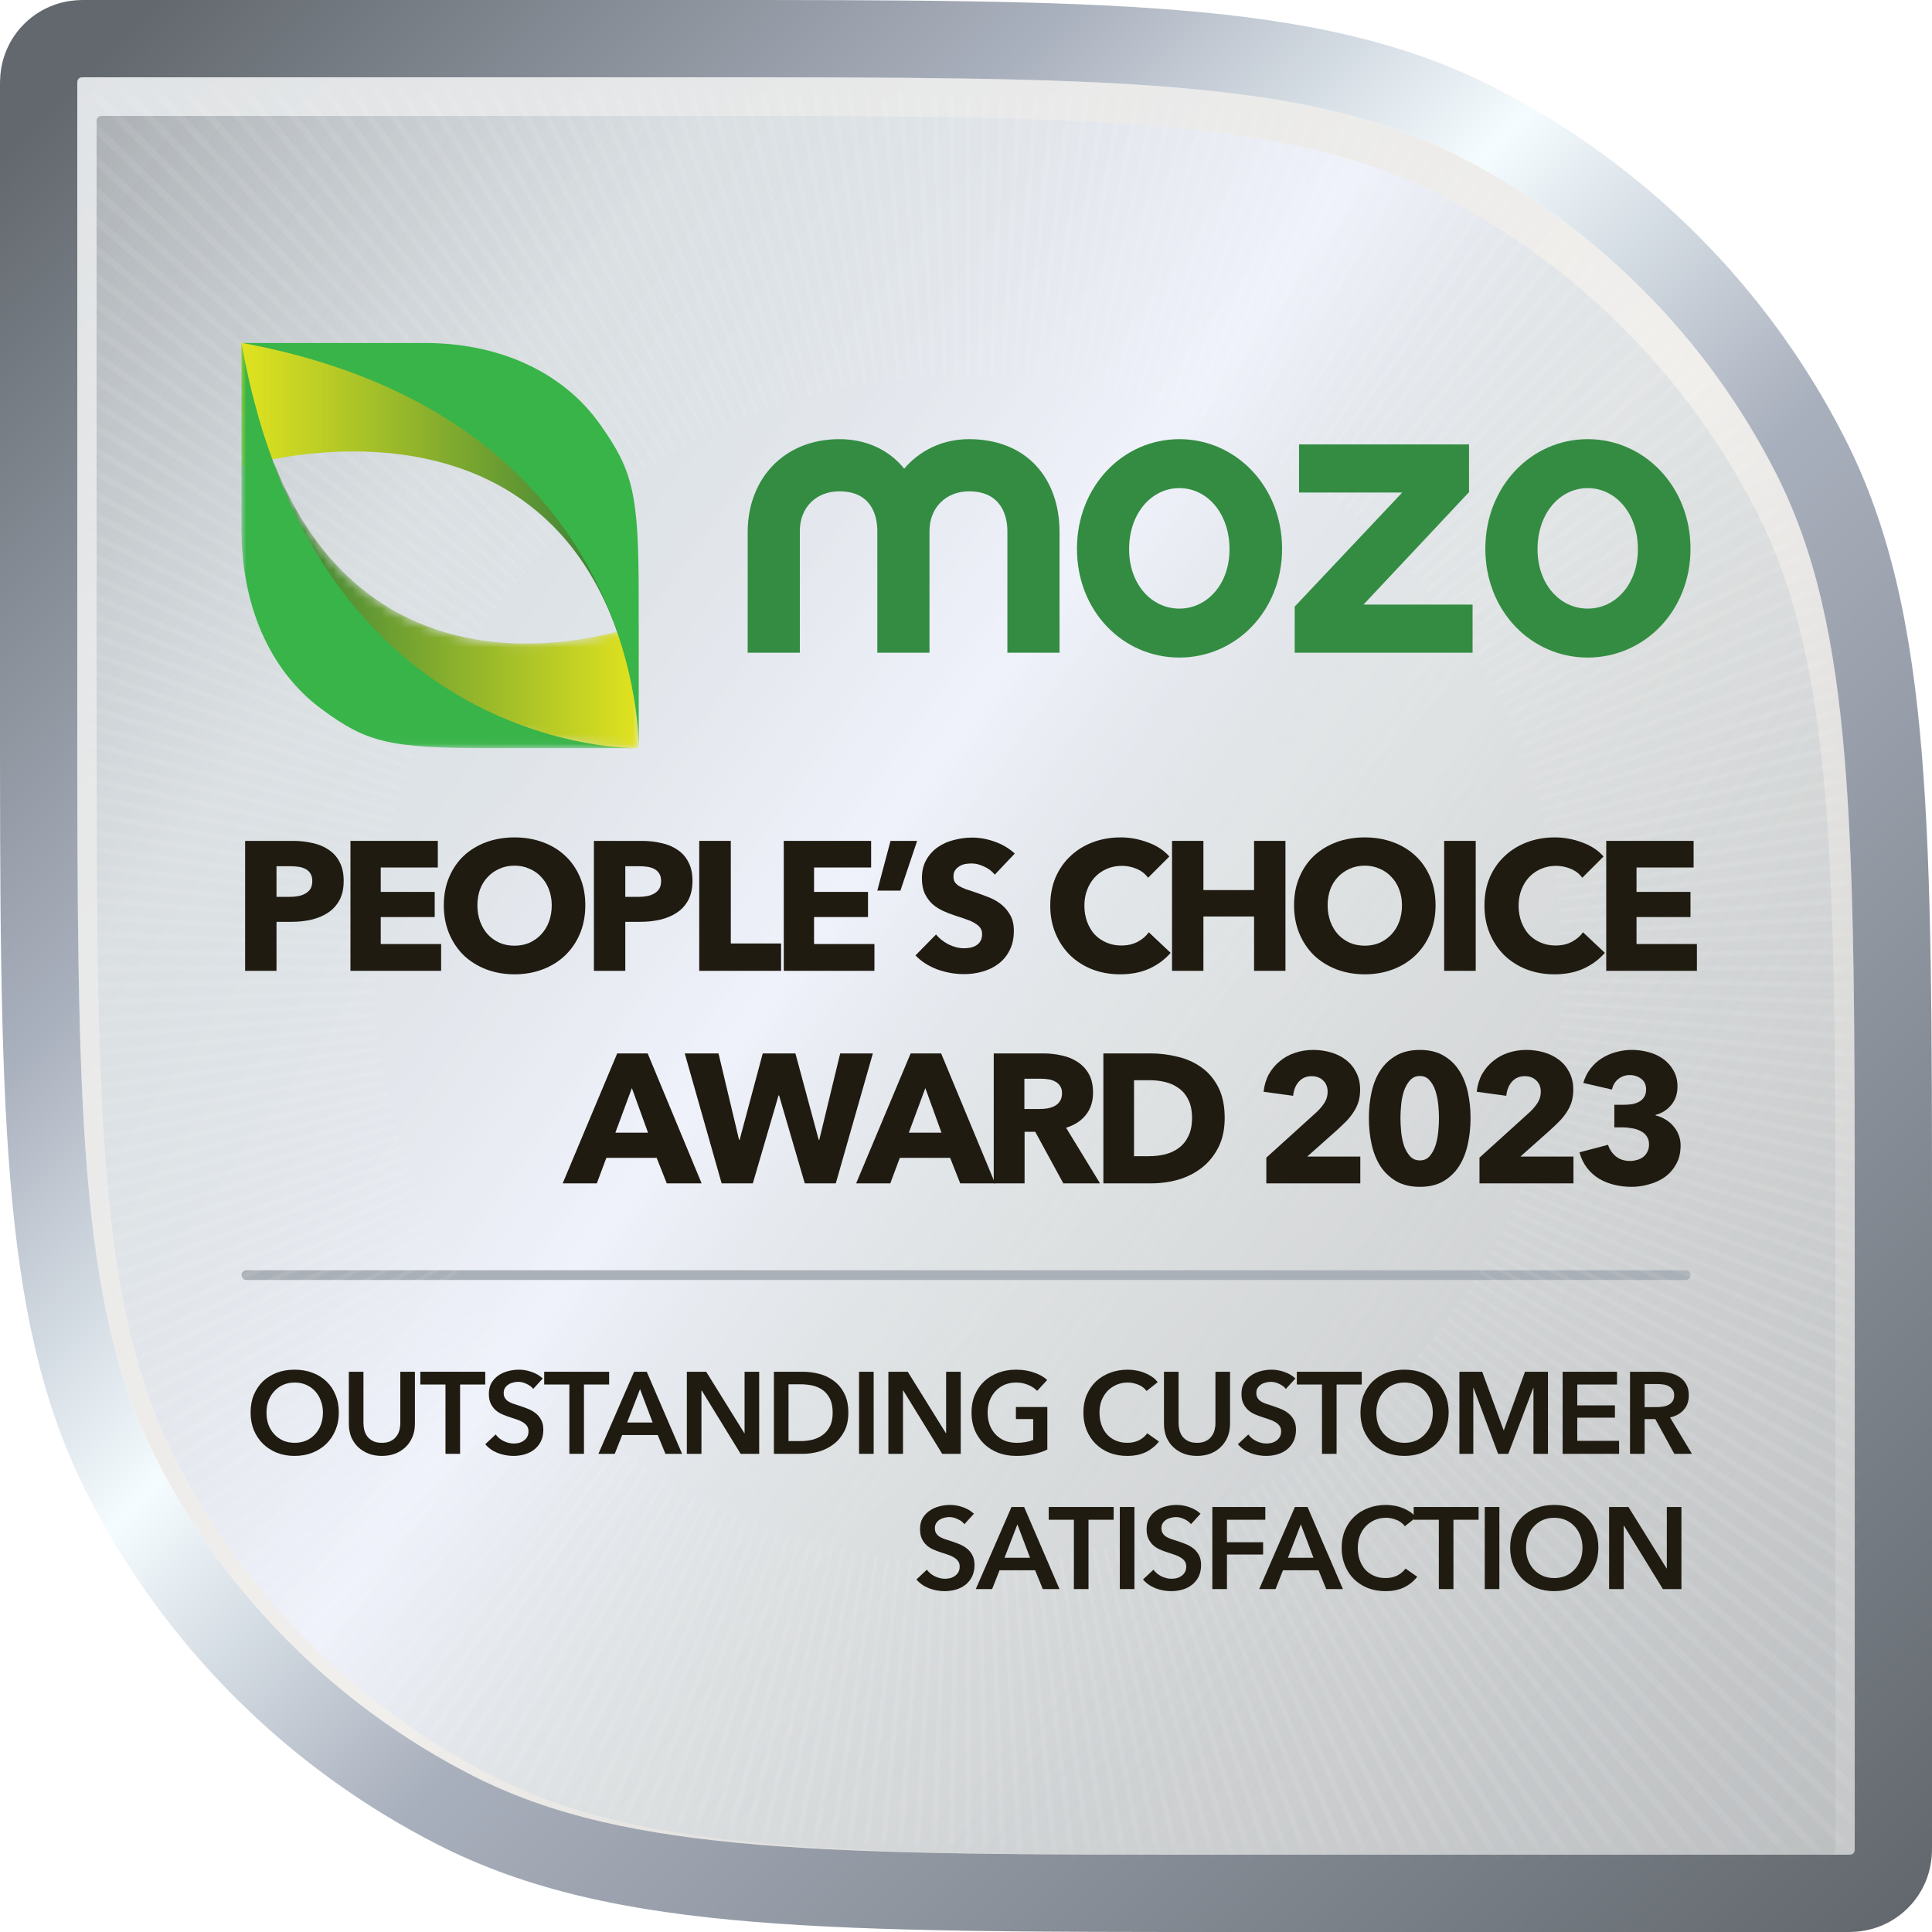 <svg width="200" height="200" viewBox="0 0 200 200" fill="none" xmlns="http://www.w3.org/2000/svg">
<g clip-path="url(#clip0_508_5611)">
<path d="M8 8.8C8 8.52 8 8.38 8.055 8.273C8.102 8.179 8.179 8.102 8.273 8.055C8.38 8 8.52 8 8.8 8H72C114.004 8 135.006 8 151.049 16.174C165.161 23.365 176.635 34.839 183.825 48.951C192 64.994 192 85.996 192 128V191.2C192 191.48 192 191.62 191.945 191.727C191.898 191.821 191.821 191.898 191.727 191.945C191.62 192 191.48 192 191.2 192H128C85.996 192 64.994 192 48.951 183.825C34.839 176.635 23.365 165.161 16.174 151.049C8 135.006 8 114.004 8 72V8.8Z" fill="url(#paint0_linear_508_5611)"/>
<path d="M8 8.8C8 8.52 8 8.38 8.055 8.273C8.102 8.179 8.179 8.102 8.273 8.055C8.38 8 8.52 8 8.8 8H72C114.004 8 135.006 8 151.049 16.174C165.161 23.365 176.635 34.839 183.825 48.951C192 64.994 192 85.996 192 128V191.2C192 191.48 192 191.62 191.945 191.727C191.898 191.821 191.821 191.898 191.727 191.945C191.62 192 191.48 192 191.2 192H128C85.996 192 64.994 192 48.951 183.825C34.839 176.635 23.365 165.161 16.174 151.049C8 135.006 8 114.004 8 72V8.8Z" fill="#E5E5E5" fill-opacity="0.5"/>
<path fill-rule="evenodd" clip-rule="evenodd" d="M8.8 -0H72.365C93.058 -0 109.079 -0 121.911 1.048C134.912 2.11 145.344 4.289 154.681 9.046C170.299 17.004 182.996 29.701 190.954 45.319C195.711 54.656 197.889 65.087 198.952 78.089C200 90.921 200 106.942 200 127.635V191.2C200 191.208 200.006 191.695 199.967 192.18C199.919 192.758 199.771 193.99 199.074 195.359C198.259 196.958 196.958 198.258 195.359 199.073C193.99 199.771 192.758 199.919 192.18 199.966C191.714 200.005 191.246 200 191.203 200L191.2 200H127.636C106.942 200 90.921 200 78.089 198.951C65.088 197.889 54.656 195.711 45.319 190.953C29.701 182.996 17.004 170.299 9.046 154.681C4.289 145.344 2.111 134.912 1.048 121.911C-7.51019e-05 109.079 -4.6458e-05 93.058 -1.02184e-05 72.365V8.8C-1.02184e-05 8.8 -1.97551e-05 8.799 -3.59676e-05 8.797C-0 8.754 -0.005 8.286 0.033 7.82C0.081 7.242 0.229 6.01 0.926 4.641C1.741 3.042 3.042 1.741 4.641 0.926C6.01 0.229 7.242 0.08 7.82 0.033C8.286 -0.005 8.754 -0.001 8.797 -0C8.799 -0 8.8 -0 8.8 -0ZM8.054 8.273C8 8.38 8 8.52 8 8.8V72C8 114.004 8 135.006 16.174 151.049C23.365 165.161 34.839 176.635 48.951 183.825C64.994 192 85.996 192 128 192H191.2C191.48 192 191.62 192 191.727 191.945C191.821 191.897 191.898 191.821 191.945 191.727C192 191.62 192 191.48 192 191.2V128C192 85.996 192 64.994 183.825 48.951C176.635 34.838 165.161 23.365 151.049 16.174C135.006 8 114.004 8 72 8H8.8C8.52 8 8.38 8 8.273 8.054C8.179 8.102 8.102 8.179 8.054 8.273Z" fill="url(#paint1_linear_508_5611)"/>
<g filter="url(#filter0_i_508_5611)">
<path d="M10 10.8C10 10.52 10 10.38 10.055 10.273C10.102 10.179 10.179 10.102 10.273 10.055C10.38 10 10.52 10 10.8 10H70C112.004 10 133.006 10 149.049 18.174C163.161 25.365 174.635 36.839 181.826 50.951C190 66.994 190 87.996 190 130V189.2C190 189.48 190 189.62 189.946 189.727C189.898 189.821 189.821 189.898 189.727 189.946C189.62 190 189.48 190 189.2 190H130C87.996 190 66.994 190 50.951 181.826C36.839 174.635 25.365 163.161 18.174 149.049C10 133.006 10 112.004 10 70V10.8Z" fill="url(#paint2_linear_508_5611)"/>
</g>
<g filter="url(#filter1_d_508_5611)">
<path d="M25 131.5C25 131.224 25.224 131 25.5 131H174.5C174.776 131 175 131.224 175 131.5V131.5C175 131.776 174.776 132 174.5 132H25.5C25.224 132 25 131.776 25 131.5V131.5Z" fill="#AAB0B7"/>
</g>
<mask id="mask0_508_5611" style="mask-type:alpha" maskUnits="userSpaceOnUse" x="9" y="9" width="183" height="183">
<path d="M9.542 10.342C9.542 10.062 9.542 9.922 9.596 9.815C9.644 9.721 9.721 9.644 9.815 9.596C9.922 9.542 10.062 9.542 10.342 9.542H71.458C113.462 9.542 134.464 9.542 150.508 17.716C164.62 24.907 176.093 36.38 183.284 50.493C191.458 66.536 191.458 87.538 191.458 129.542V190.659C191.458 190.939 191.458 191.079 191.404 191.186C191.356 191.28 191.279 191.356 191.185 191.404C191.078 191.459 190.938 191.459 190.658 191.459H129.542C87.538 191.459 66.536 191.459 50.492 183.284C36.38 176.094 24.907 164.62 17.716 150.508C9.542 134.465 9.542 113.463 9.542 71.459V10.342Z" fill="url(#paint3_linear_508_5611)" fill-opacity="0.9"/>
</mask>
<g mask="url(#mask0_508_5611)">
<g style="mix-blend-mode:hard-light">
<path fill-rule="evenodd" clip-rule="evenodd" d="M256.721 100.745L161.722 100.447C161.722 100.402 161.722 100.357 161.722 100.312L161.722 100.243C161.722 100.175 161.722 100.107 161.722 100.04L256.721 99.741C256.722 99.908 256.722 100.076 256.722 100.243C256.722 100.411 256.722 100.578 256.721 100.745ZM256.702 97.735L161.714 99.228C161.712 99.093 161.71 98.959 161.707 98.824L256.684 96.735C256.691 97.068 256.697 97.402 256.702 97.735ZM256.627 94.738L161.684 98.021C161.679 97.888 161.674 97.754 161.669 97.621L256.59 93.743C256.603 94.074 256.616 94.406 256.627 94.738ZM256.496 91.751L161.631 96.825C161.624 96.691 161.617 96.558 161.609 96.425L256.439 90.749C256.459 91.083 256.478 91.417 256.496 91.751ZM256.307 88.751L161.556 95.629C161.55 95.553 161.545 95.477 161.539 95.401C161.535 95.345 161.53 95.289 161.526 95.233L256.231 87.755C256.257 88.087 256.282 88.419 256.307 88.751ZM256.061 85.767L161.459 94.445C161.447 94.314 161.434 94.183 161.421 94.053L255.967 84.776C256 85.106 256.031 85.436 256.061 85.767ZM255.759 82.785L161.339 93.267C161.325 93.136 161.31 93.005 161.294 92.874L255.646 81.79C255.684 82.121 255.722 82.453 255.759 82.785ZM255.4 79.806L161.198 92.094C161.181 91.964 161.163 91.834 161.146 91.705L255.267 78.816C255.312 79.146 255.357 79.476 255.4 79.806ZM254.984 76.844L161.035 90.931C161.015 90.802 160.995 90.673 160.975 90.544L254.833 75.856C254.884 76.184 254.935 76.514 254.984 76.844ZM254.51 73.878L160.849 89.77C160.827 89.642 160.805 89.513 160.783 89.385L254.34 72.893C254.398 73.221 254.455 73.549 254.51 73.878ZM253.981 70.928L160.642 88.618C160.618 88.491 160.594 88.364 160.569 88.236L253.792 69.949C253.856 70.275 253.919 70.601 253.981 70.928ZM253.395 67.992L160.414 87.474C160.387 87.347 160.36 87.219 160.333 87.092L253.186 67.012C253.257 67.338 253.326 67.665 253.395 67.992ZM252.751 65.06L160.163 86.333C160.134 86.206 160.105 86.08 160.075 85.954L252.524 64.087C252.601 64.411 252.676 64.735 252.751 65.06ZM252.052 62.148L159.892 85.201C159.861 85.076 159.829 84.951 159.797 84.826L251.807 61.182C251.89 61.504 251.972 61.826 252.052 62.148ZM251.296 59.245L159.598 84.074C159.564 83.949 159.53 83.824 159.496 83.699L251.032 58.281C251.121 58.602 251.209 58.923 251.296 59.245ZM250.485 56.359L159.283 82.953C159.247 82.829 159.211 82.706 159.174 82.582L250.202 55.401C250.297 55.72 250.392 56.039 250.485 56.359ZM249.619 53.493L158.947 81.841C158.909 81.718 158.87 81.594 158.83 81.471L249.317 52.538C249.419 52.856 249.52 53.175 249.619 53.493ZM248.696 50.637L158.589 80.733C158.562 80.652 158.535 80.572 158.508 80.491C158.493 80.449 158.479 80.407 158.465 80.365L248.376 49.69C248.484 50.005 248.59 50.321 248.696 50.637ZM247.719 47.804L158.21 79.633C158.167 79.512 158.123 79.39 158.079 79.269L247.382 46.866C247.495 47.178 247.608 47.491 247.719 47.804ZM246.688 44.99L157.809 78.54C157.764 78.419 157.717 78.298 157.671 78.177L246.331 44.055C246.451 44.366 246.57 44.678 246.688 44.99ZM245.601 42.194L157.387 77.454C157.372 77.417 157.358 77.38 157.343 77.343C157.309 77.26 157.276 77.177 157.242 77.094L245.228 41.268C245.353 41.576 245.478 41.885 245.601 42.194ZM244.463 39.425L156.945 76.377C156.894 76.257 156.843 76.138 156.792 76.019L244.071 38.504C244.203 38.811 244.334 39.117 244.463 39.425ZM243.269 36.672L156.48 75.305C156.427 75.187 156.374 75.068 156.32 74.95L242.86 35.76C242.997 36.063 243.134 36.367 243.269 36.672ZM242.024 33.945L155.995 74.243C155.94 74.125 155.884 74.008 155.828 73.891L241.598 33.043C241.741 33.343 241.883 33.644 242.024 33.945ZM240.727 31.244L155.488 73.189C155.431 73.072 155.373 72.955 155.315 72.839L240.283 30.348C240.432 30.646 240.58 30.944 240.727 31.244ZM239.377 28.566L154.961 72.142C154.901 72.027 154.841 71.911 154.781 71.796L238.916 27.679C239.071 27.974 239.224 28.27 239.377 28.566ZM237.978 25.917L154.413 71.106C154.351 70.991 154.289 70.877 154.226 70.763L237.499 25.039C237.66 25.331 237.819 25.624 237.978 25.917ZM236.525 23.292C236.361 23.002 236.196 22.713 236.03 22.424L153.651 69.738C153.716 69.851 153.78 69.964 153.845 70.078L236.525 23.292ZM235.024 20.698L153.256 69.06C153.189 68.948 153.122 68.836 153.055 68.724L234.513 19.84C234.684 20.125 234.855 20.411 235.024 20.698ZM233.474 18.133L152.647 68.053C152.578 67.941 152.509 67.83 152.439 67.719L232.946 17.284C233.123 17.566 233.299 17.849 233.474 18.133ZM231.874 15.597L152.017 67.055C151.946 66.945 151.875 66.835 151.803 66.725L231.33 14.759C231.512 15.037 231.693 15.317 231.874 15.597ZM230.227 13.094L151.369 66.07C151.296 65.961 151.222 65.852 151.148 65.743L229.667 12.266C229.854 12.541 230.041 12.817 230.227 13.094ZM228.531 10.62L150.7 65.095C150.625 64.987 150.549 64.879 150.473 64.772L227.955 9.804C228.148 10.075 228.34 10.348 228.531 10.62ZM226.788 8.181L150.013 64.132C149.935 64.026 149.857 63.919 149.779 63.814L226.198 7.376C226.395 7.644 226.592 7.912 226.788 8.181ZM225 5.776L149.306 63.181C149.226 63.077 149.146 62.972 149.066 62.867L224.393 4.981C224.596 5.245 224.799 5.51 225 5.776ZM223.166 3.404L148.58 62.243C148.499 62.14 148.417 62.037 148.335 61.934L222.544 2.622C222.752 2.882 222.959 3.143 223.166 3.404ZM221.287 1.069L147.837 61.319C147.753 61.217 147.669 61.116 147.585 61.014L220.651 0.298C220.864 0.555 221.076 0.811 221.287 1.069ZM219.363 -1.231L147.075 60.408C146.989 60.308 146.903 60.208 146.817 60.108L218.713 -1.989C218.93 -1.737 219.147 -1.484 219.363 -1.231ZM217.397 -3.493L146.296 59.512C146.208 59.413 146.12 59.314 146.032 59.216L216.732 -4.239C216.954 -3.991 217.176 -3.743 217.397 -3.493ZM215.387 -5.718L145.499 58.63C145.41 58.533 145.32 58.436 145.23 58.339L214.708 -6.451C214.935 -6.207 215.162 -5.963 215.387 -5.718ZM213.336 -7.904L144.685 57.763C144.594 57.667 144.502 57.572 144.41 57.477L212.643 -8.624C212.875 -8.385 213.106 -8.145 213.336 -7.904ZM211.243 -10.05L143.855 56.911C143.762 56.818 143.669 56.724 143.575 56.631L210.537 -10.757C210.773 -10.522 211.008 -10.287 211.243 -10.05ZM209.11 -12.156L143.009 56.076C142.914 55.984 142.819 55.892 142.724 55.801L208.39 -12.85C208.631 -12.619 208.871 -12.388 209.11 -12.156ZM206.937 -14.222L142.147 55.257C142.051 55.167 141.954 55.077 141.857 54.987L206.204 -14.901C206.449 -14.675 206.694 -14.449 206.937 -14.222ZM204.725 -16.245L141.27 54.454C141.172 54.366 141.073 54.278 140.975 54.191L203.98 -16.91C204.229 -16.689 204.478 -16.468 204.725 -16.245ZM202.476 -18.226L140.378 53.669C140.279 53.583 140.178 53.497 140.078 53.411L201.717 -18.877C201.971 -18.661 202.223 -18.444 202.476 -18.226ZM200.188 -20.164L139.472 52.901C139.371 52.817 139.269 52.733 139.167 52.649L199.417 -20.801C199.675 -20.589 199.932 -20.377 200.188 -20.164ZM197.865 -22.058L138.552 52.152C138.449 52.069 138.346 51.987 138.243 51.906L197.082 -22.679C197.344 -22.473 197.604 -22.266 197.865 -22.058ZM195.505 -23.907L137.619 51.42C137.515 51.34 137.41 51.26 137.305 51.18L194.71 -24.514C194.976 -24.312 195.241 -24.11 195.505 -23.907ZM193.11 -25.711L136.673 50.707C136.567 50.629 136.461 50.551 136.354 50.474L192.305 -26.302C192.574 -26.106 192.843 -25.909 193.11 -25.711ZM190.683 -27.469L135.714 50.013C135.607 49.937 135.499 49.861 135.392 49.786L189.866 -28.044C190.139 -27.853 190.411 -27.661 190.683 -27.469ZM188.22 -29.18L134.743 49.338C134.664 49.284 134.585 49.231 134.506 49.177C134.476 49.157 134.446 49.137 134.417 49.117L187.393 -29.74C187.669 -29.555 187.945 -29.368 188.22 -29.18ZM185.727 -30.844L133.761 48.683C133.651 48.611 133.541 48.54 133.431 48.469L184.889 -31.387C185.169 -31.207 185.449 -31.026 185.727 -30.844ZM183.202 -32.459L132.767 48.047C132.656 47.978 132.545 47.908 132.433 47.84L182.353 -32.987C182.637 -32.812 182.92 -32.636 183.202 -32.459ZM180.646 -34.027L131.763 47.431C131.651 47.364 131.538 47.297 131.426 47.23L179.788 -34.538C180.075 -34.368 180.361 -34.198 180.646 -34.027ZM178.062 -35.544L130.749 46.836C130.635 46.771 130.522 46.706 130.408 46.642L177.194 -36.039C177.484 -35.875 177.773 -35.71 178.062 -35.544ZM175.447 -37.013L129.724 46.26C129.609 46.197 129.495 46.135 129.38 46.073L174.569 -37.491C174.862 -37.333 175.155 -37.173 175.447 -37.013ZM172.807 -38.43L128.691 45.706C128.575 45.645 128.46 45.585 128.344 45.525L171.921 -38.891C172.217 -38.738 172.512 -38.584 172.807 -38.43ZM170.139 -39.796L127.648 45.172C127.531 45.113 127.415 45.055 127.298 44.998L169.243 -40.241C169.542 -40.093 169.84 -39.945 170.139 -39.796ZM167.443 -41.112L126.595 44.658C126.478 44.602 126.361 44.547 126.243 44.492L166.541 -41.538C166.842 -41.397 167.143 -41.255 167.443 -41.112ZM164.727 -42.374L125.536 44.166C125.418 44.112 125.3 44.059 125.181 44.006L163.815 -42.783C164.119 -42.648 164.423 -42.511 164.727 -42.374ZM161.982 -43.585L124.467 43.694C124.348 43.643 124.229 43.592 124.109 43.542L161.061 -43.977C161.369 -43.847 161.676 -43.717 161.982 -43.585ZM159.218 -44.742L123.392 43.244C123.272 43.196 123.152 43.147 123.032 43.099L158.292 -45.115C158.601 -44.992 158.91 -44.867 159.218 -44.742ZM156.431 -45.845C156.12 -45.965 155.809 -46.084 155.496 -46.201L121.946 42.677C122.067 42.723 122.188 42.769 122.309 42.815L156.431 -45.845ZM153.62 -46.896L121.217 42.407C121.096 42.363 120.974 42.32 120.853 42.276L152.682 -47.233C152.995 -47.121 153.308 -47.009 153.62 -46.896ZM150.796 -47.89C150.481 -47.997 150.165 -48.104 149.849 -48.209L119.753 41.897C119.876 41.938 119.998 41.98 120.121 42.021L150.796 -47.89ZM147.948 -48.831L119.015 41.656C118.892 41.617 118.768 41.578 118.645 41.539L146.993 -49.133C147.311 -49.033 147.63 -48.933 147.948 -48.831ZM145.085 -49.716L117.904 41.313C117.781 41.276 117.657 41.239 117.533 41.203L144.128 -49.999C144.447 -49.905 144.766 -49.811 145.085 -49.716ZM142.205 -50.546L116.787 40.991C116.662 40.956 116.537 40.922 116.412 40.888L141.241 -50.81C141.563 -50.723 141.884 -50.635 142.205 -50.546ZM139.304 -51.321L115.66 40.69C115.536 40.657 115.41 40.626 115.285 40.594L138.338 -51.566C138.66 -51.485 138.982 -51.404 139.304 -51.321ZM136.399 -52.038L114.532 40.411C114.406 40.381 114.28 40.352 114.154 40.323L135.427 -52.265C135.751 -52.19 136.076 -52.114 136.399 -52.038ZM133.474 -52.7L113.394 40.154C113.267 40.126 113.14 40.099 113.012 40.072L132.494 -52.909C132.821 -52.84 133.148 -52.771 133.474 -52.7ZM130.537 -53.306L112.25 39.918C112.123 39.893 111.995 39.868 111.868 39.844L129.558 -53.494C129.885 -53.432 130.211 -53.37 130.537 -53.306ZM127.593 -53.854L111.101 39.704C110.973 39.681 110.845 39.659 110.716 39.637L126.608 -54.024C126.937 -53.968 127.265 -53.912 127.593 -53.854ZM124.631 -54.347L109.942 39.511C109.814 39.491 109.684 39.471 109.555 39.452L123.642 -54.498C123.972 -54.449 124.302 -54.398 124.631 -54.347ZM121.67 -54.781L108.781 39.341C108.652 39.323 108.522 39.306 108.393 39.289L120.68 -54.913C121.01 -54.87 121.34 -54.826 121.67 -54.781ZM118.696 -55.159L107.612 39.192C107.481 39.177 107.35 39.162 107.22 39.147L117.701 -55.273C118.033 -55.236 118.365 -55.198 118.696 -55.159ZM115.71 -55.481L106.433 39.065C106.303 39.052 106.172 39.04 106.041 39.028L114.719 -55.575C115.05 -55.545 115.38 -55.514 115.71 -55.481ZM112.731 -55.745L105.253 38.96C105.121 38.95 104.989 38.94 104.857 38.93L111.735 -55.82C112.067 -55.796 112.399 -55.771 112.731 -55.745ZM109.737 -55.953L104.062 38.878C104.01 38.875 103.959 38.872 103.908 38.869C103.826 38.864 103.744 38.859 103.662 38.855L108.735 -56.009C109.069 -55.992 109.403 -55.972 109.737 -55.953ZM106.743 -56.103L102.865 38.818C102.732 38.812 102.599 38.807 102.465 38.802L105.748 -56.141C106.08 -56.129 106.412 -56.117 106.743 -56.103ZM103.751 -56.197L101.662 38.78C101.528 38.777 101.393 38.774 101.258 38.772L102.751 -56.216C103.084 -56.211 103.418 -56.205 103.751 -56.197ZM100.745 -56.235L100.447 38.764C100.379 38.764 100.311 38.764 100.243 38.764C100.175 38.764 100.107 38.764 100.039 38.764L99.741 -56.235C99.908 -56.236 100.076 -56.236 100.243 -56.236C100.41 -56.236 100.578 -56.236 100.745 -56.235ZM97.735 -56.216C97.401 -56.211 97.068 -56.205 96.734 -56.197L98.824 38.78C98.874 38.779 98.924 38.778 98.974 38.777C99.058 38.775 99.143 38.773 99.228 38.772L97.735 -56.216ZM94.738 -56.141L98.021 38.802C97.887 38.807 97.754 38.812 97.621 38.818L93.742 -56.103C94.074 -56.117 94.406 -56.129 94.738 -56.141ZM91.751 -56.009L96.824 38.855C96.691 38.862 96.557 38.87 96.424 38.878L90.749 -55.953C91.083 -55.972 91.416 -55.991 91.751 -56.009ZM88.751 -55.82L95.629 38.93C95.496 38.94 95.365 38.95 95.233 38.96L87.754 -55.745C88.086 -55.771 88.418 -55.796 88.751 -55.82ZM85.767 -55.575C85.436 -55.545 85.106 -55.513 84.776 -55.481L94.052 39.065C94.183 39.052 94.314 39.04 94.445 39.028L85.767 -55.575ZM82.785 -55.273L93.266 39.147C93.135 39.162 93.005 39.177 92.874 39.192L81.79 -55.159C82.121 -55.198 82.453 -55.236 82.785 -55.273ZM79.805 -54.913L92.093 39.289C91.963 39.306 91.834 39.323 91.704 39.341L78.816 -54.781C79.145 -54.826 79.475 -54.87 79.805 -54.913ZM76.843 -54.498L90.931 39.452C90.801 39.471 90.672 39.491 90.543 39.511L75.855 -54.347C76.184 -54.398 76.514 -54.449 76.843 -54.498ZM73.878 -54.024L89.77 39.637C89.699 39.649 89.627 39.661 89.556 39.674C89.499 39.684 89.442 39.694 89.385 39.704L72.892 -53.854C73.221 -53.911 73.549 -53.968 73.878 -54.024ZM70.928 -53.494L88.618 39.844C88.49 39.868 88.363 39.893 88.236 39.918L69.949 -53.306C70.275 -53.37 70.601 -53.432 70.928 -53.494ZM67.992 -52.909L87.474 40.072C87.346 40.099 87.219 40.126 87.092 40.154L67.012 -52.7C67.338 -52.771 67.665 -52.84 67.992 -52.909ZM65.059 -52.265L86.332 40.323C86.244 40.343 86.156 40.364 86.069 40.384C86.03 40.393 85.992 40.402 85.954 40.411L64.086 -52.038C64.41 -52.114 64.735 -52.19 65.059 -52.265ZM62.148 -51.566L85.201 40.594C85.076 40.626 84.95 40.657 84.826 40.69L61.182 -51.321C61.503 -51.404 61.825 -51.485 62.148 -51.566ZM59.245 -50.81L84.073 40.888C83.948 40.922 83.824 40.956 83.699 40.991L58.28 -50.546C58.602 -50.635 58.923 -50.723 59.245 -50.81ZM56.358 -49.998L82.953 41.203C82.829 41.239 82.705 41.276 82.582 41.313L55.401 -49.716C55.72 -49.811 56.039 -49.905 56.358 -49.998ZM53.493 -49.133L81.841 41.539C81.718 41.578 81.594 41.617 81.471 41.656L52.538 -48.831C52.856 -48.933 53.174 -49.033 53.493 -49.133ZM50.636 -48.209L80.733 41.897C80.61 41.938 80.487 41.98 80.365 42.021L49.69 -47.89C50.005 -47.997 50.32 -48.104 50.636 -48.209ZM47.804 -47.233L79.633 42.276C79.512 42.32 79.39 42.363 79.269 42.407L46.865 -46.896C47.178 -47.009 47.491 -47.121 47.804 -47.233ZM44.989 -46.201L78.54 42.677C78.419 42.723 78.298 42.769 78.177 42.815L44.055 -45.845C44.366 -45.965 44.677 -46.084 44.989 -46.201ZM42.194 -45.115L77.454 43.099C77.334 43.147 77.214 43.196 77.094 43.244L41.268 -44.741C41.576 -44.867 41.885 -44.992 42.194 -45.115ZM39.425 -43.977L76.377 43.542C76.257 43.592 76.138 43.643 76.019 43.694L38.504 -43.585C38.81 -43.717 39.117 -43.847 39.425 -43.977ZM36.671 -42.783L75.305 44.007C75.242 44.034 75.18 44.062 75.118 44.09C75.062 44.115 75.006 44.141 74.95 44.166L35.759 -42.374C36.063 -42.511 36.367 -42.648 36.671 -42.783ZM33.945 -41.538L74.243 44.492C74.125 44.547 74.008 44.602 73.891 44.658L33.043 -41.112C33.343 -41.255 33.644 -41.397 33.945 -41.538ZM31.243 -40.241L73.188 44.998C73.071 45.055 72.955 45.113 72.838 45.172L30.347 -39.796C30.645 -39.945 30.944 -40.093 31.243 -40.241ZM28.565 -38.891L72.142 45.525C72.026 45.585 71.911 45.645 71.796 45.706L27.679 -38.43C27.974 -38.584 28.269 -38.738 28.565 -38.891ZM25.917 -37.491L71.106 46.073C70.991 46.135 70.877 46.197 70.762 46.26L25.039 -37.013C25.331 -37.173 25.624 -37.333 25.917 -37.491ZM23.292 -36.039L70.078 46.642C69.964 46.706 69.85 46.771 69.737 46.836L22.424 -35.544C22.713 -35.71 23.002 -35.875 23.292 -36.039ZM20.698 -34.538L69.06 47.23C68.948 47.297 68.835 47.364 68.723 47.431L19.84 -34.027C20.125 -34.198 20.411 -34.368 20.698 -34.538ZM18.133 -32.987L68.053 47.84C67.941 47.908 67.83 47.978 67.719 48.047L17.284 -32.459C17.566 -32.636 17.849 -32.812 18.133 -32.987ZM15.597 -31.387L67.055 48.469C67.001 48.504 66.946 48.539 66.892 48.574C66.836 48.611 66.781 48.647 66.725 48.683L14.758 -30.843C15.037 -31.026 15.316 -31.207 15.597 -31.387ZM13.093 -29.74L66.069 49.117C66.012 49.156 65.955 49.194 65.898 49.233C65.846 49.268 65.795 49.303 65.743 49.338L12.266 -29.18C12.541 -29.368 12.817 -29.555 13.093 -29.74ZM10.62 -28.044L65.094 49.786C65.038 49.825 64.983 49.864 64.927 49.904C64.875 49.94 64.823 49.977 64.772 50.013L9.803 -27.469C10.075 -27.661 10.347 -27.853 10.62 -28.044ZM8.181 -26.302L64.132 50.474C64.078 50.513 64.025 50.552 63.972 50.591C63.919 50.629 63.866 50.668 63.813 50.707L7.376 -25.711C7.643 -25.909 7.912 -26.106 8.181 -26.302ZM5.776 -24.514L63.181 51.18C63.076 51.26 62.971 51.34 62.867 51.42L4.981 -23.907C5.245 -24.11 5.51 -24.312 5.776 -24.514ZM3.404 -22.679L62.243 51.906C62.14 51.987 62.037 52.069 61.934 52.152L2.621 -22.058C2.882 -22.266 3.142 -22.473 3.404 -22.679ZM1.069 -20.801L61.319 52.649C61.217 52.733 61.115 52.817 61.014 52.901L0.298 -20.164C0.554 -20.377 0.811 -20.589 1.069 -20.801ZM-1.231 -18.877L60.408 53.411C60.308 53.497 60.207 53.583 60.108 53.669L-1.99 -18.226C-1.738 -18.444 -1.485 -18.661 -1.231 -18.877ZM-3.494 -16.91L59.511 54.191C59.413 54.278 59.314 54.366 59.216 54.454L-4.239 -16.245C-3.991 -16.468 -3.743 -16.689 -3.494 -16.91ZM-5.718 -14.901L58.629 54.987C58.532 55.077 58.435 55.167 58.339 55.257L-6.451 -14.222C-6.208 -14.449 -5.963 -14.675 -5.718 -14.901ZM-7.904 -12.85L57.763 55.801C57.72 55.842 57.677 55.883 57.634 55.924C57.582 55.974 57.529 56.025 57.477 56.076L-8.624 -12.156C-8.385 -12.388 -8.145 -12.619 -7.904 -12.85ZM-10.051 -10.757L56.911 56.631C56.817 56.724 56.724 56.818 56.631 56.911L-10.757 -10.05C-10.522 -10.287 -10.287 -10.522 -10.051 -10.757ZM-12.157 -8.624L56.076 57.477C55.984 57.572 55.892 57.667 55.801 57.763L-12.85 -7.904C-12.62 -8.145 -12.389 -8.385 -12.157 -8.624ZM-14.222 -6.451L55.256 58.339C55.166 58.436 55.077 58.533 54.987 58.63L-14.901 -5.718C-14.676 -5.963 -14.449 -6.207 -14.222 -6.451ZM-16.246 -4.239L54.454 59.216C54.366 59.314 54.278 59.413 54.19 59.512L-16.911 -3.493C-16.69 -3.743 -16.468 -3.991 -16.246 -4.239ZM-18.227 -1.989L53.669 60.108C53.583 60.208 53.497 60.308 53.411 60.408L-18.877 -1.231C-18.661 -1.484 -18.444 -1.737 -18.227 -1.989ZM-20.165 0.298L52.901 61.014C52.859 61.065 52.817 61.116 52.775 61.166C52.733 61.217 52.691 61.268 52.649 61.319L-20.801 1.069C-20.59 0.811 -20.378 0.555 -20.165 0.298ZM-22.058 2.622L52.151 61.934C52.069 62.037 51.987 62.14 51.906 62.243L-22.68 3.404C-22.473 3.143 -22.266 2.882 -22.058 2.622ZM-23.907 4.981L51.42 62.867C51.34 62.972 51.26 63.077 51.18 63.181L-24.514 5.776C-24.313 5.51 -24.11 5.246 -23.907 4.981ZM-25.712 7.376L50.707 63.814C50.629 63.92 50.551 64.026 50.473 64.132L-26.302 8.181C-26.106 7.912 -25.909 7.644 -25.712 7.376ZM-27.469 9.804L50.013 64.772C49.937 64.879 49.861 64.987 49.786 65.095L-28.045 10.621C-27.854 10.348 -27.662 10.075 -27.469 9.804ZM-29.181 12.266L49.338 65.743C49.264 65.852 49.19 65.961 49.117 66.07L-29.741 13.094C-29.555 12.817 -29.368 12.541 -29.181 12.266ZM-30.844 14.759L48.683 66.725C48.643 66.786 48.604 66.846 48.565 66.906C48.533 66.956 48.501 67.006 48.468 67.055L-31.388 15.597C-31.207 15.317 -31.026 15.038 -30.844 14.759ZM-32.46 17.284L48.047 67.719C47.977 67.83 47.908 67.941 47.839 68.053L-32.988 18.133C-32.813 17.849 -32.637 17.567 -32.46 17.284ZM-34.027 19.84L47.431 68.724C47.364 68.836 47.297 68.948 47.23 69.06L-34.538 20.698C-34.369 20.412 -34.198 20.126 -34.027 19.84ZM-35.544 22.424L46.836 69.738C46.77 69.851 46.706 69.964 46.641 70.078L-36.039 23.293C-35.875 23.003 -35.71 22.713 -35.544 22.424ZM-37.013 25.039L46.26 70.763C46.197 70.877 46.135 70.992 46.072 71.106L-37.492 25.917C-37.333 25.624 -37.173 25.331 -37.013 25.039ZM-38.43 27.68L45.705 71.796C45.645 71.911 45.585 72.027 45.525 72.142L-38.891 28.566C-38.738 28.27 -38.585 27.974 -38.43 27.68ZM-39.797 30.348L45.171 72.839C45.113 72.955 45.055 73.072 44.998 73.189L-40.241 31.244C-40.094 30.945 -39.946 30.646 -39.797 30.348ZM-41.112 33.043L44.658 73.891C44.602 74.008 44.546 74.125 44.491 74.243L-41.538 33.946C-41.397 33.644 -41.255 33.343 -41.112 33.043ZM-42.374 35.76L44.166 74.95C44.112 75.068 44.059 75.187 44.006 75.305L-42.783 36.672C-42.648 36.367 -42.511 36.063 -42.374 35.76ZM-43.585 38.504L43.694 76.019C43.643 76.138 43.592 76.258 43.541 76.377L-43.977 39.425C-43.848 39.118 -43.717 38.811 -43.585 38.504ZM-44.742 41.268L43.244 77.094C43.195 77.214 43.147 77.334 43.099 77.454L-45.115 42.194C-44.992 41.885 -44.867 41.577 -44.742 41.268ZM-45.845 44.055L42.815 78.177C42.769 78.298 42.722 78.419 42.677 78.541L-46.202 44.99C-46.084 44.678 -45.965 44.366 -45.845 44.055ZM-46.896 46.866L42.407 79.269C42.363 79.391 42.319 79.512 42.276 79.634L-47.233 47.804C-47.122 47.491 -47.009 47.178 -46.896 46.866ZM-47.89 49.69L42.021 80.365C41.993 80.446 41.966 80.527 41.939 80.608C41.925 80.65 41.911 80.691 41.897 80.733L-48.21 50.637C-48.104 50.321 -47.998 50.005 -47.89 49.69ZM-48.831 52.539L41.656 81.471C41.616 81.594 41.577 81.718 41.539 81.842L-49.133 53.494C-49.034 53.175 -48.933 52.856 -48.831 52.539ZM-49.716 55.402L41.312 82.582C41.296 82.638 41.279 82.694 41.263 82.75C41.242 82.818 41.222 82.885 41.203 82.953L-49.999 56.359C-49.906 56.039 -49.812 55.72 -49.716 55.402ZM-50.546 58.281L40.99 83.699C40.956 83.824 40.922 83.949 40.888 84.074L-50.81 59.246C-50.723 58.924 -50.635 58.602 -50.546 58.281ZM-51.322 61.182L40.689 84.826C40.657 84.951 40.626 85.076 40.594 85.201L-51.566 62.148C-51.486 61.826 -51.404 61.504 -51.322 61.182ZM-52.038 64.087L40.411 85.954C40.381 86.08 40.352 86.207 40.323 86.333L-52.265 65.06C-52.19 64.735 -52.115 64.411 -52.038 64.087ZM-52.7 67.013L40.153 87.093C40.126 87.219 40.099 87.347 40.072 87.474L-52.909 67.992C-52.84 67.665 -52.771 67.339 -52.7 67.013ZM-53.306 69.949L39.917 88.237C39.892 88.364 39.868 88.491 39.844 88.618L-53.495 70.928C-53.433 70.602 -53.37 70.275 -53.306 69.949ZM-53.854 72.893L39.703 89.385C39.681 89.513 39.659 89.642 39.637 89.77L-54.025 73.879C-53.969 73.55 -53.912 73.221 -53.854 72.893ZM-54.347 75.856L39.511 90.544C39.49 90.673 39.471 90.802 39.451 90.931L-54.498 76.844C-54.449 76.514 -54.398 76.185 -54.347 75.856ZM-54.781 78.817L39.34 91.705C39.323 91.834 39.305 91.964 39.288 92.094L-54.914 79.806C-54.87 79.476 -54.826 79.146 -54.781 78.817ZM-55.16 81.79L39.192 92.874C39.176 93.005 39.161 93.136 39.147 93.267L-55.273 82.785C-55.236 82.454 -55.199 82.122 -55.16 81.79ZM-55.481 84.776L39.065 94.053C39.052 94.183 39.039 94.314 39.027 94.445L-55.575 85.767C-55.545 85.437 -55.514 85.106 -55.481 84.776ZM-55.745 87.755L38.96 95.233C38.95 95.365 38.94 95.497 38.93 95.629L-55.821 88.752C-55.797 88.419 -55.771 88.087 -55.745 87.755ZM-55.953 90.75L38.877 96.425C38.87 96.558 38.862 96.691 38.855 96.825L-56.01 91.751C-55.992 91.417 -55.973 91.083 -55.953 90.75ZM-56.104 93.743L38.817 97.622C38.812 97.755 38.807 97.888 38.802 98.021L-56.141 94.739C-56.13 94.406 -56.117 94.075 -56.104 93.743ZM-56.198 96.735L38.779 98.824C38.778 98.901 38.776 98.977 38.775 99.053C38.774 99.112 38.773 99.17 38.772 99.228L-56.217 97.736C-56.211 97.402 -56.205 97.068 -56.198 96.735ZM-56.235 99.741C-56.236 99.909 -56.236 100.076 -56.236 100.243C-56.236 100.411 -56.236 100.578 -56.235 100.746L38.764 100.447C38.764 100.407 38.764 100.367 38.764 100.327C38.764 100.299 38.764 100.271 38.764 100.243C38.764 100.175 38.764 100.107 38.764 100.04L-56.235 99.741ZM-56.217 102.751C-56.211 103.085 -56.205 103.419 -56.198 103.752L38.779 101.662C38.778 101.597 38.777 101.532 38.775 101.466C38.774 101.397 38.773 101.328 38.772 101.259L-56.217 102.751ZM-56.141 105.748L38.802 102.466C38.807 102.599 38.812 102.732 38.817 102.865L-56.104 106.744C-56.117 106.412 -56.13 106.08 -56.141 105.748ZM-56.01 108.736L38.855 103.662C38.862 103.796 38.87 103.929 38.877 104.062L-55.953 109.737C-55.973 109.404 -55.992 109.07 -56.01 108.736ZM-55.821 111.735L38.93 104.858C38.94 104.99 38.95 105.122 38.96 105.254L-55.745 112.732C-55.771 112.4 -55.796 112.068 -55.821 111.735ZM-55.575 114.72C-55.545 115.05 -55.514 115.381 -55.481 115.711L39.065 106.434C39.052 106.303 39.039 106.173 39.027 106.042L-55.575 114.72ZM-55.273 117.701L39.147 107.22C39.154 107.281 39.16 107.342 39.167 107.403C39.175 107.473 39.183 107.543 39.192 107.612L-55.16 118.696C-55.198 118.365 -55.236 118.033 -55.273 117.701ZM-54.913 120.681L39.288 108.393C39.305 108.523 39.323 108.652 39.34 108.782L-54.781 121.67C-54.826 121.341 -54.87 121.011 -54.913 120.681ZM-54.498 123.643L39.451 109.556C39.471 109.685 39.49 109.814 39.511 109.943L-54.347 124.631C-54.398 124.302 -54.449 123.973 -54.498 123.643ZM-54.025 126.608L39.637 110.716C39.659 110.845 39.681 110.973 39.703 111.102L-53.854 127.594C-53.912 127.266 -53.969 126.937 -54.025 126.608ZM-53.495 129.559L39.844 111.868C39.868 111.996 39.892 112.123 39.917 112.25L-53.306 130.538C-53.37 130.212 -53.433 129.885 -53.495 129.559ZM-52.909 132.495L40.072 113.013C40.099 113.14 40.126 113.267 40.153 113.394L-52.7 133.474C-52.771 133.148 -52.84 132.822 -52.909 132.495ZM-52.265 135.427L40.323 114.154C40.339 114.227 40.356 114.3 40.373 114.372C40.386 114.426 40.398 114.479 40.411 114.532L-52.038 136.4C-52.115 136.076 -52.19 135.752 -52.265 135.427ZM-51.566 138.339L40.594 115.286C40.626 115.411 40.657 115.536 40.689 115.661L-51.321 139.304C-51.404 138.983 -51.486 138.661 -51.566 138.339ZM-50.81 141.241L40.888 116.413C40.922 116.538 40.956 116.663 40.99 116.787L-50.546 142.206C-50.635 141.885 -50.723 141.563 -50.81 141.241ZM-49.999 144.128L41.203 117.533C41.239 117.657 41.275 117.781 41.312 117.905L-49.716 145.085C-49.812 144.767 -49.906 144.448 -49.999 144.128ZM-49.133 146.993L41.539 118.645C41.577 118.769 41.616 118.892 41.656 119.016L-48.831 147.948C-48.933 147.63 -49.034 147.312 -49.133 146.993ZM-48.21 149.85L41.897 119.754C41.938 119.876 41.979 119.999 42.021 120.121L-47.89 150.797C-47.998 150.482 -48.104 150.166 -48.21 149.85ZM-47.233 152.682L42.276 120.853C42.319 120.975 42.363 121.096 42.407 121.218L-46.896 153.621C-47.009 153.309 -47.122 152.996 -47.233 152.682ZM-46.202 155.497L42.677 121.946C42.722 122.067 42.769 122.188 42.815 122.309L-45.845 156.432C-45.965 156.121 -46.084 155.809 -46.202 155.497ZM-45.115 158.292L43.099 123.032C43.147 123.153 43.195 123.273 43.244 123.393L-44.742 159.219C-44.867 158.91 -44.992 158.602 -45.115 158.292ZM-43.977 161.062L43.541 124.109C43.592 124.229 43.643 124.349 43.694 124.468L-43.585 161.982C-43.717 161.676 -43.848 161.369 -43.977 161.062ZM-42.783 163.815L44.006 125.181C44.059 125.3 44.112 125.418 44.166 125.537L-42.374 164.727C-42.511 164.424 -42.648 164.12 -42.783 163.815ZM-41.538 166.541L44.491 126.244C44.546 126.361 44.602 126.479 44.658 126.596L-41.112 167.444C-41.255 167.143 -41.397 166.843 -41.538 166.541ZM-40.241 169.243L44.998 127.298C45.055 127.415 45.113 127.532 45.171 127.648L-39.797 170.139C-39.946 169.841 -40.094 169.542 -40.241 169.243ZM-38.891 171.921L45.525 128.344C45.585 128.46 45.645 128.576 45.705 128.691L-38.43 172.807C-38.584 172.512 -38.738 172.217 -38.891 171.921ZM-37.492 174.569L46.073 129.38C46.135 129.495 46.197 129.61 46.26 129.724L-37.013 175.447C-37.173 175.155 -37.333 174.863 -37.492 174.569ZM-36.039 177.194L46.641 130.409C46.671 130.461 46.701 130.514 46.731 130.566C46.766 130.627 46.8 130.688 46.836 130.749L-35.544 178.063C-35.71 177.774 -35.875 177.484 -36.039 177.194ZM-34.538 179.789L47.23 131.426C47.297 131.539 47.364 131.651 47.431 131.763L-34.027 180.646C-34.198 180.361 -34.369 180.075 -34.538 179.789ZM-32.988 182.354L47.839 132.434C47.908 132.545 47.977 132.657 48.047 132.768L-32.46 183.203C-32.637 182.92 -32.813 182.637 -32.988 182.354ZM-31.388 184.89L48.468 133.431C48.539 133.541 48.611 133.651 48.683 133.761L-30.844 185.728C-31.026 185.449 -31.207 185.17 -31.388 184.89ZM-29.741 187.393L49.117 134.417C49.166 134.49 49.215 134.562 49.264 134.635C49.289 134.671 49.313 134.707 49.338 134.743L-29.181 188.221C-29.368 187.945 -29.555 187.669 -29.741 187.393ZM-28.045 189.866L49.786 135.392C49.861 135.5 49.937 135.607 50.013 135.714L-27.469 190.683C-27.662 190.411 -27.854 190.139 -28.045 189.866ZM-26.302 192.305L50.474 136.355C50.551 136.461 50.629 136.567 50.707 136.673L-25.712 193.111C-25.909 192.843 -26.106 192.575 -26.302 192.305ZM-24.514 194.711L51.18 137.305C51.224 137.363 51.268 137.421 51.312 137.478C51.348 137.525 51.384 137.572 51.42 137.619L-23.907 195.505C-24.11 195.241 -24.313 194.976 -24.514 194.711ZM-22.68 197.082L51.906 138.243C51.987 138.347 52.069 138.45 52.151 138.553L-22.058 197.865C-22.266 197.605 -22.473 197.344 -22.68 197.082ZM-20.801 199.418L52.649 139.167C52.733 139.269 52.817 139.371 52.901 139.473L-20.165 200.188C-20.378 199.932 -20.59 199.675 -20.801 199.418ZM-18.877 201.718L53.411 140.078C53.497 140.179 53.583 140.279 53.669 140.379L-18.227 202.476C-18.444 202.224 -18.661 201.971 -18.877 201.718ZM-16.911 203.98L54.19 140.975C54.278 141.074 54.366 141.172 54.454 141.271L-16.246 204.726C-16.468 204.478 -16.69 204.229 -16.911 203.98ZM-14.901 206.204L54.987 141.857C55.077 141.954 55.166 142.051 55.256 142.148L-14.222 206.938C-14.449 206.694 -14.676 206.45 -14.901 206.204ZM-12.85 208.391L55.801 142.724C55.892 142.819 55.984 142.915 56.076 143.009L-12.157 209.11C-12.389 208.871 -12.62 208.631 -12.85 208.391ZM-10.757 210.537L56.631 143.575C56.724 143.669 56.817 143.762 56.911 143.856L-10.051 211.244C-10.287 211.009 -10.522 210.773 -10.757 210.537ZM-8.624 212.643L57.477 144.411C57.572 144.503 57.667 144.594 57.763 144.686L-7.904 213.336C-8.145 213.106 -8.385 212.875 -8.624 212.643ZM-6.451 214.708L58.339 145.23C58.435 145.32 58.532 145.41 58.63 145.499L-5.718 215.388C-5.963 215.162 -6.208 214.936 -6.451 214.708ZM-4.239 216.732L59.216 146.032C59.314 146.12 59.413 146.208 59.511 146.296L-3.494 217.397C-3.743 217.176 -3.991 216.954 -4.239 216.732ZM-1.99 218.713L60.108 146.817C60.139 146.844 60.169 146.871 60.201 146.898C60.27 146.957 60.339 147.016 60.408 147.075L-1.231 219.364C-1.485 219.148 -1.737 218.931 -1.99 218.713ZM0.298 220.651L61.014 147.585C61.063 147.626 61.111 147.666 61.16 147.707C61.213 147.75 61.266 147.794 61.319 147.837L1.069 221.287C0.811 221.076 0.554 220.864 0.298 220.651ZM2.621 222.545L61.934 148.335C62.037 148.417 62.14 148.499 62.243 148.581L3.404 223.166C3.142 222.96 2.882 222.752 2.621 222.545ZM4.981 224.394L62.867 149.066C62.925 149.111 62.983 149.155 63.041 149.199C63.087 149.235 63.134 149.271 63.181 149.306L5.776 225C5.51 224.799 5.245 224.597 4.981 224.394ZM7.376 226.198L63.813 149.78C63.919 149.858 64.025 149.935 64.132 150.013L8.181 226.789C7.912 226.593 7.643 226.396 7.376 226.198ZM9.803 227.955L64.772 150.473C64.805 150.497 64.838 150.52 64.872 150.544C64.946 150.596 65.02 150.649 65.094 150.701L10.62 228.531C10.347 228.34 10.075 228.148 9.803 227.955ZM12.266 229.667L65.743 151.149C65.852 151.222 65.96 151.296 66.069 151.369L13.094 230.227C12.817 230.041 12.541 229.855 12.266 229.667ZM14.758 231.33L66.725 151.804C66.835 151.875 66.945 151.947 67.055 152.018L15.597 231.874C15.317 231.694 15.037 231.512 14.758 231.33ZM17.284 232.946L67.719 152.44C67.786 152.482 67.854 152.524 67.921 152.566C67.965 152.593 68.009 152.62 68.053 152.647L18.133 233.474C17.849 233.299 17.566 233.123 17.284 232.946ZM19.84 234.514L68.723 153.055C68.835 153.123 68.948 153.19 69.06 153.256L20.698 235.025C20.411 234.855 20.125 234.685 19.84 234.514ZM22.424 236.031L69.737 153.651C69.851 153.716 69.964 153.781 70.078 153.845L23.292 236.526C23.002 236.362 22.713 236.197 22.424 236.031ZM25.039 237.5L70.762 154.226C70.877 154.289 70.991 154.352 71.106 154.414L25.917 237.978C25.624 237.819 25.331 237.66 25.039 237.5ZM27.679 238.916L71.796 154.781C71.911 154.841 72.026 154.902 72.142 154.961L28.565 239.377C28.269 239.225 27.974 239.071 27.679 238.916ZM30.348 240.283L72.838 155.315C72.955 155.373 73.072 155.431 73.188 155.489L31.243 240.727C30.944 240.58 30.646 240.432 30.348 240.283ZM33.043 241.599L73.891 155.829C74.008 155.884 74.125 155.94 74.243 155.995L33.945 242.025C33.644 241.884 33.343 241.742 33.043 241.599ZM35.76 242.86L74.95 156.321C75.068 156.374 75.186 156.427 75.305 156.48L36.671 243.27C36.367 243.134 36.063 242.998 35.76 242.86ZM38.504 244.072L76.019 156.792C76.084 156.82 76.149 156.848 76.215 156.876C76.269 156.899 76.323 156.922 76.377 156.945L39.425 244.464C39.117 244.334 38.81 244.203 38.504 244.072ZM41.268 245.228L77.094 157.242C77.214 157.291 77.334 157.34 77.454 157.388L42.194 245.602C41.885 245.478 41.576 245.354 41.268 245.228ZM44.055 246.332L78.177 157.671C78.298 157.718 78.419 157.764 78.54 157.81L44.99 246.688C44.678 246.57 44.366 246.451 44.055 246.332ZM46.865 247.382L79.269 158.079C79.39 158.123 79.512 158.167 79.633 158.21L47.804 247.72C47.491 247.608 47.178 247.496 46.865 247.382ZM49.69 248.376L80.365 158.465C80.488 158.507 80.61 158.548 80.733 158.589L50.637 248.696C50.321 248.591 50.005 248.484 49.69 248.376ZM52.538 249.318L81.471 158.831C81.594 158.87 81.718 158.909 81.841 158.948L53.493 249.62C53.175 249.52 52.856 249.419 52.538 249.318ZM55.401 250.203L82.582 159.174C82.705 159.211 82.829 159.247 82.953 159.284L56.358 250.485C56.039 250.392 55.72 250.298 55.401 250.203ZM58.281 251.032L83.699 159.496C83.769 159.515 83.84 159.535 83.91 159.554C83.965 159.569 84.019 159.584 84.074 159.599L59.245 251.297C58.923 251.21 58.602 251.121 58.281 251.032ZM61.182 251.808L84.826 159.797C84.951 159.829 85.076 159.861 85.201 159.892L62.148 252.053C61.825 251.972 61.504 251.89 61.182 251.808ZM64.087 252.524L85.954 160.076C86.08 160.105 86.206 160.135 86.332 160.164L65.059 252.751C64.735 252.677 64.41 252.601 64.087 252.524ZM67.012 253.187L87.092 160.333C87.219 160.361 87.346 160.388 87.474 160.414L67.992 253.395C67.665 253.327 67.338 253.257 67.012 253.187ZM69.949 253.792L88.236 160.569C88.363 160.594 88.49 160.618 88.618 160.643L70.928 253.981C70.601 253.919 70.275 253.856 69.949 253.792ZM72.893 254.34L89.385 160.783C89.456 160.795 89.528 160.808 89.599 160.82C89.656 160.83 89.713 160.84 89.77 160.85L73.878 254.511C73.549 254.455 73.221 254.398 72.893 254.34ZM75.856 254.833L90.544 160.976C90.672 160.996 90.802 161.016 90.931 161.035L76.844 254.985C76.514 254.935 76.184 254.885 75.856 254.833ZM78.816 255.268L91.705 161.146C91.834 161.164 91.964 161.181 92.093 161.198L79.806 255.4C79.476 255.357 79.146 255.313 78.816 255.268ZM81.79 255.646L92.874 161.295C93.005 161.31 93.135 161.325 93.266 161.34L82.785 255.76C82.453 255.723 82.121 255.685 81.79 255.646ZM84.776 255.968L94.053 161.422C94.153 161.432 94.254 161.441 94.354 161.451C94.384 161.453 94.415 161.456 94.445 161.459L85.767 256.062C85.436 256.031 85.106 256 84.776 255.968ZM87.755 256.231L95.233 161.526C95.365 161.537 95.497 161.547 95.629 161.556L88.751 256.307C88.419 256.283 88.087 256.258 87.755 256.231ZM90.749 256.439L96.424 161.609C96.558 161.617 96.691 161.624 96.824 161.632L91.751 256.496C91.417 256.478 91.083 256.459 90.749 256.439ZM93.743 256.59L97.621 161.669C97.754 161.675 97.887 161.68 98.021 161.684L94.738 256.627C94.406 256.616 94.074 256.603 93.743 256.59ZM96.735 256.684L98.824 161.707C98.958 161.71 99.093 161.712 99.228 161.715L97.735 256.703C97.402 256.698 97.068 256.691 96.735 256.684ZM99.741 256.722L100.039 161.722C100.107 161.722 100.175 161.722 100.243 161.722C100.311 161.722 100.379 161.722 100.447 161.722L100.745 256.722C100.578 256.722 100.411 256.722 100.243 256.722C100.076 256.722 99.908 256.722 99.741 256.722ZM102.751 256.703L101.258 161.715C101.393 161.712 101.528 161.71 101.662 161.707L103.751 256.684C103.418 256.691 103.085 256.698 102.751 256.703ZM105.748 256.627L102.465 161.684C102.599 161.68 102.732 161.675 102.865 161.669L106.744 256.59C106.412 256.603 106.08 256.616 105.748 256.627ZM108.735 256.496L103.662 161.632C103.752 161.627 103.842 161.622 103.932 161.617C103.975 161.614 104.018 161.611 104.062 161.609L109.737 256.439C109.403 256.459 109.069 256.478 108.735 256.496ZM111.735 256.307L104.857 161.556C104.99 161.547 105.122 161.537 105.253 161.526L112.732 256.231C112.4 256.258 112.067 256.283 111.735 256.307ZM114.719 256.062L106.041 161.459C106.106 161.453 106.171 161.447 106.236 161.441C106.302 161.435 106.368 161.428 106.434 161.422L115.71 255.968C115.38 256 115.05 256.031 114.719 256.062ZM117.701 255.76L107.22 161.34C107.351 161.325 107.481 161.31 107.612 161.295L118.696 255.646C118.365 255.685 118.033 255.723 117.701 255.76ZM120.681 255.4L108.393 161.198C108.523 161.181 108.652 161.164 108.781 161.146L121.67 255.268C121.341 255.313 121.011 255.357 120.681 255.4ZM123.643 254.985L109.555 161.035C109.685 161.016 109.814 160.996 109.942 160.976L124.631 254.833C124.302 254.885 123.972 254.935 123.643 254.985ZM126.608 254.511L110.716 160.849C110.791 160.837 110.865 160.824 110.94 160.811C110.994 160.802 111.047 160.792 111.101 160.783L127.594 254.34C127.265 254.398 126.937 254.455 126.608 254.511ZM129.558 253.981L111.868 160.643C111.996 160.618 112.123 160.594 112.25 160.569L130.537 253.792C130.211 253.856 129.885 253.919 129.558 253.981ZM132.494 253.395L113.012 160.414C113.14 160.388 113.267 160.361 113.394 160.333L133.474 253.187C133.148 253.257 132.821 253.327 132.494 253.395ZM135.427 252.751L114.154 160.164C114.28 160.135 114.406 160.105 114.532 160.076L136.4 252.524C136.076 252.601 135.751 252.677 135.427 252.751ZM138.338 252.053L115.285 159.892C115.411 159.861 115.536 159.829 115.66 159.797L139.304 251.808C138.983 251.89 138.661 251.972 138.338 252.053ZM141.241 251.297L116.413 159.599C116.538 159.565 116.662 159.531 116.787 159.496L142.206 251.032C141.884 251.121 141.563 251.21 141.241 251.297ZM144.128 250.485L117.533 159.284C117.657 159.247 117.781 159.211 117.904 159.174L145.085 250.203C144.766 250.298 144.447 250.392 144.128 250.485ZM146.993 249.62L118.645 158.948C118.769 158.909 118.892 158.87 119.015 158.831L147.948 249.318C147.63 249.419 147.312 249.52 146.993 249.62ZM149.85 248.696L119.753 158.589C119.876 158.548 119.999 158.507 120.121 158.465L150.796 248.376C150.481 248.484 150.166 248.59 149.85 248.696ZM152.682 247.72L120.853 158.21C120.93 158.183 121.008 158.155 121.086 158.127C121.13 158.111 121.173 158.095 121.217 158.079L153.621 247.382C153.308 247.496 152.995 247.608 152.682 247.72ZM155.497 246.688L121.946 157.81C122.067 157.764 122.188 157.718 122.309 157.671L156.431 246.332C156.12 246.451 155.809 246.57 155.497 246.688ZM158.292 245.602L123.032 157.388C123.152 157.34 123.272 157.291 123.392 157.242L159.218 245.228C158.91 245.354 158.601 245.478 158.292 245.602ZM161.061 244.464L124.109 156.945C124.229 156.895 124.348 156.844 124.467 156.792L161.982 244.072C161.676 244.203 161.369 244.334 161.061 244.464ZM163.815 243.27L125.181 156.48C125.3 156.427 125.418 156.374 125.536 156.321L164.727 242.86C164.423 242.998 164.119 243.134 163.815 243.27ZM166.541 242.025L126.244 155.995C126.361 155.94 126.478 155.884 126.596 155.829L167.443 241.598C167.143 241.741 166.842 241.884 166.541 242.025ZM169.243 240.727L127.298 155.489C127.415 155.431 127.531 155.373 127.648 155.315L170.139 240.283C169.841 240.432 169.542 240.58 169.243 240.727ZM171.921 239.377L128.344 154.961C128.46 154.902 128.575 154.841 128.691 154.781L172.807 238.916C172.512 239.071 172.217 239.225 171.921 239.377ZM174.569 237.978L129.38 154.414C129.495 154.352 129.609 154.289 129.724 154.226L175.447 237.499C175.155 237.66 174.862 237.819 174.569 237.978ZM177.194 236.526L130.408 153.845C130.522 153.781 130.635 153.716 130.749 153.651L178.062 236.031C177.773 236.197 177.484 236.362 177.194 236.526ZM179.788 235.025L131.426 153.256C131.538 153.19 131.651 153.123 131.763 153.055L180.646 234.513C180.361 234.685 180.075 234.855 179.788 235.025ZM182.353 233.474L132.433 152.647C132.545 152.578 132.656 152.509 132.767 152.439L183.202 232.946C182.92 233.123 182.637 233.299 182.353 233.474ZM184.89 231.874L133.431 152.018C133.541 151.947 133.651 151.875 133.761 151.804L185.728 231.33C185.449 231.512 185.169 231.694 184.89 231.874ZM187.393 230.227L134.417 151.369C134.526 151.296 134.634 151.222 134.743 151.149L188.22 229.667C187.945 229.854 187.669 230.041 187.393 230.227ZM189.866 228.531L135.392 150.701C135.443 150.664 135.495 150.628 135.547 150.592C135.603 150.552 135.658 150.513 135.714 150.473L190.683 227.955C190.411 228.148 190.139 228.34 189.866 228.531ZM192.305 226.789L136.354 150.013C136.461 149.935 136.567 149.858 136.673 149.779L193.11 226.198C192.843 226.396 192.574 226.593 192.305 226.789ZM194.71 225L137.305 149.306C137.41 149.227 137.515 149.147 137.619 149.066L195.505 224.394C195.241 224.597 194.976 224.799 194.71 225ZM197.082 223.166L138.243 148.581C138.346 148.499 138.449 148.417 138.552 148.335L197.865 222.544C197.604 222.752 197.344 222.96 197.082 223.166ZM199.417 221.287L139.167 147.837C139.269 147.754 139.371 147.67 139.472 147.585L200.188 220.651C199.932 220.864 199.675 221.076 199.417 221.287ZM201.717 219.364L140.078 147.075C140.178 146.99 140.279 146.904 140.379 146.817L202.476 218.713C202.224 218.931 201.971 219.148 201.717 219.364ZM203.98 217.397L140.975 146.296C141.073 146.208 141.172 146.12 141.27 146.032L204.725 216.732C204.478 216.954 204.229 217.176 203.98 217.397ZM206.204 215.388L141.857 145.499C141.954 145.41 142.051 145.32 142.147 145.23L206.937 214.708C206.694 214.936 206.449 215.162 206.204 215.388ZM208.39 213.336L142.724 144.686C142.819 144.594 142.914 144.503 143.009 144.411L209.11 212.643C208.871 212.875 208.631 213.106 208.39 213.336ZM210.537 211.243C210.773 211.009 211.008 210.773 211.243 210.537L143.855 143.575C143.762 143.669 143.669 143.762 143.575 143.856L210.537 211.243ZM212.643 209.11L144.41 143.009C144.502 142.915 144.594 142.819 144.685 142.724L213.336 208.391C213.106 208.631 212.875 208.871 212.643 209.11ZM214.708 206.937L145.23 142.148C145.32 142.051 145.41 141.954 145.499 141.857L215.387 206.204C215.162 206.449 214.935 206.694 214.708 206.937ZM216.732 204.726L146.032 141.271C146.12 141.172 146.208 141.074 146.296 140.975L217.397 203.98C217.176 204.229 216.954 204.478 216.732 204.726ZM218.713 202.476L146.817 140.379C146.903 140.279 146.989 140.179 147.075 140.078L219.363 201.717C219.147 201.971 218.93 202.224 218.713 202.476ZM220.651 200.188L147.585 139.473C147.669 139.371 147.753 139.269 147.837 139.167L221.287 199.418C221.076 199.675 220.864 199.932 220.651 200.188ZM222.544 197.865L148.335 138.553C148.417 138.45 148.499 138.347 148.58 138.243L223.166 197.082C222.959 197.344 222.752 197.605 222.544 197.865ZM224.394 195.505L149.066 137.619C149.146 137.515 149.226 137.41 149.306 137.305L225 194.711C224.799 194.976 224.597 195.241 224.394 195.505ZM226.198 193.111L149.779 136.673C149.857 136.567 149.935 136.461 150.013 136.355L226.788 192.305C226.592 192.574 226.395 192.843 226.198 193.111ZM227.955 190.683L150.473 135.714C150.549 135.607 150.625 135.5 150.7 135.392L228.531 189.866C228.34 190.139 228.148 190.411 227.955 190.683ZM229.667 188.221L151.148 134.743C151.222 134.635 151.296 134.526 151.369 134.417L230.227 187.393C230.041 187.669 229.854 187.945 229.667 188.221ZM231.33 185.728L151.803 133.761C151.875 133.651 151.947 133.541 152.018 133.431L231.874 184.89C231.693 185.17 231.512 185.449 231.33 185.728ZM232.946 183.203L152.439 132.768C152.509 132.656 152.578 132.545 152.647 132.434L233.474 182.354C233.299 182.637 233.123 182.92 232.946 183.203ZM234.513 180.646L153.055 131.763C153.122 131.651 153.189 131.539 153.256 131.426L235.024 179.789C234.855 180.075 234.684 180.361 234.513 180.646ZM236.03 178.062L153.651 130.749C153.716 130.636 153.78 130.522 153.845 130.409L236.525 177.194C236.361 177.484 236.196 177.774 236.03 178.062ZM237.499 175.447L154.226 129.724C154.289 129.61 154.351 129.495 154.413 129.38L237.978 174.569C237.819 174.863 237.66 175.155 237.499 175.447ZM238.916 172.807L154.781 128.691C154.841 128.576 154.901 128.46 154.961 128.344L239.377 171.921C239.224 172.217 239.071 172.512 238.916 172.807ZM240.283 170.139L155.315 127.648C155.344 127.589 155.373 127.531 155.402 127.472C155.431 127.414 155.46 127.356 155.488 127.298L240.727 169.243C240.58 169.542 240.432 169.841 240.283 170.139ZM241.598 167.444L155.828 126.596C155.884 126.479 155.94 126.361 155.995 126.244L242.024 166.541C241.883 166.842 241.741 167.143 241.598 167.444ZM242.86 164.727L156.32 125.537C156.374 125.418 156.427 125.3 156.48 125.181L243.27 163.815C243.134 164.119 242.998 164.423 242.86 164.727ZM244.071 161.982L156.792 124.468C156.843 124.348 156.894 124.229 156.945 124.109L244.463 161.062C244.334 161.369 244.203 161.676 244.071 161.982ZM245.228 159.218L157.242 123.392C157.291 123.273 157.339 123.153 157.387 123.032L245.601 158.292C245.478 158.601 245.353 158.91 245.228 159.218ZM246.331 156.431C246.451 156.12 246.57 155.809 246.688 155.497L157.809 121.946C157.764 122.067 157.718 122.188 157.671 122.309L246.331 156.431ZM247.382 153.621L158.079 121.217C158.123 121.096 158.167 120.975 158.21 120.853L247.719 152.682C247.608 152.995 247.495 153.308 247.382 153.621ZM248.376 150.797L158.465 120.121C158.495 120.035 158.524 119.948 158.553 119.861C158.565 119.825 158.577 119.79 158.589 119.754L248.696 149.85C248.59 150.166 248.484 150.481 248.376 150.797ZM249.317 147.948L158.83 119.016C158.87 118.892 158.909 118.769 158.947 118.645L249.619 146.993C249.52 147.312 249.419 147.63 249.317 147.948ZM250.202 145.085L159.174 117.905C159.211 117.781 159.247 117.657 159.283 117.533L250.485 144.128C250.392 144.447 250.298 144.766 250.202 145.085ZM251.032 142.206L159.496 116.787C159.53 116.663 159.564 116.538 159.598 116.413L251.297 141.241C251.209 141.563 251.121 141.885 251.032 142.206ZM251.808 139.304L159.797 115.661C159.816 115.587 159.834 115.514 159.853 115.441C159.866 115.389 159.879 115.337 159.892 115.286L252.052 138.338C251.972 138.661 251.89 138.983 251.808 139.304ZM252.524 136.4L160.075 114.532C160.105 114.406 160.134 114.28 160.163 114.154L252.751 135.427C252.676 135.751 252.601 136.076 252.524 136.4ZM253.186 133.474L160.333 113.394C160.348 113.323 160.364 113.251 160.379 113.18C160.391 113.124 160.402 113.069 160.414 113.013L253.395 132.494C253.326 132.821 253.257 133.148 253.186 133.474ZM253.792 130.537L160.569 112.25C160.594 112.123 160.618 111.996 160.642 111.868L253.981 129.558C253.919 129.885 253.856 130.211 253.792 130.537ZM254.34 127.594L160.783 111.101C160.805 110.973 160.827 110.845 160.849 110.716L254.511 126.608C254.455 126.937 254.398 127.266 254.34 127.594ZM254.833 124.631L160.975 109.943C160.996 109.814 161.015 109.685 161.035 109.556L254.984 123.643C254.935 123.972 254.884 124.302 254.833 124.631ZM255.267 121.67L161.146 108.782C161.163 108.652 161.181 108.523 161.198 108.393L255.4 120.681C255.357 121.011 255.312 121.341 255.267 121.67ZM255.646 118.696L161.294 107.612C161.31 107.482 161.325 107.351 161.339 107.22L255.759 117.701C255.722 118.033 255.685 118.365 255.646 118.696ZM255.967 115.71L161.421 106.434C161.434 106.303 161.447 106.172 161.459 106.042L256.061 114.719C256.031 115.05 256 115.38 255.967 115.71ZM256.231 112.732L161.526 105.253C161.536 105.122 161.546 104.99 161.556 104.858L256.307 111.735C256.282 112.068 256.257 112.4 256.231 112.732ZM256.439 109.737L161.609 104.062C161.617 103.929 161.624 103.796 161.631 103.662L256.496 108.735C256.478 109.069 256.459 109.403 256.439 109.737ZM256.59 106.744L161.669 102.865C161.674 102.732 161.679 102.599 161.684 102.465L256.627 105.748C256.616 106.08 256.603 106.412 256.59 106.744ZM256.684 103.752L161.707 101.662C161.708 101.603 161.709 101.543 161.71 101.484C161.712 101.409 161.713 101.334 161.714 101.259L256.702 102.751C256.697 103.085 256.691 103.418 256.684 103.752Z" fill="white" fill-opacity="0.08"/>
</g>
</g>
<g filter="url(#filter2_d_508_5611)">
<path d="M25.942 145.728C25.942 145.048 26.054 144.436 26.278 143.892C26.51 143.34 26.826 142.872 27.226 142.488C27.634 142.104 28.114 141.808 28.666 141.6C29.226 141.392 29.834 141.288 30.49 141.288C31.154 141.288 31.766 141.392 32.326 141.6C32.886 141.808 33.37 142.104 33.778 142.488C34.186 142.872 34.502 143.34 34.726 143.892C34.958 144.436 35.074 145.048 35.074 145.728C35.074 146.392 34.958 147 34.726 147.552C34.502 148.096 34.186 148.568 33.778 148.968C33.37 149.36 32.886 149.668 32.326 149.892C31.766 150.108 31.154 150.216 30.49 150.216C29.834 150.216 29.226 150.108 28.666 149.892C28.114 149.668 27.634 149.36 27.226 148.968C26.826 148.568 26.51 148.096 26.278 147.552C26.054 147 25.942 146.392 25.942 145.728ZM27.586 145.728C27.586 146.184 27.654 146.604 27.79 146.988C27.934 147.364 28.134 147.692 28.39 147.972C28.654 148.252 28.962 148.472 29.314 148.632C29.674 148.784 30.07 148.86 30.502 148.86C30.934 148.86 31.33 148.784 31.69 148.632C32.05 148.472 32.358 148.252 32.614 147.972C32.878 147.692 33.078 147.364 33.214 146.988C33.358 146.604 33.43 146.184 33.43 145.728C33.43 145.288 33.358 144.88 33.214 144.504C33.078 144.128 32.882 143.8 32.626 143.52C32.37 143.24 32.062 143.02 31.702 142.86C31.342 142.7 30.942 142.62 30.502 142.62C30.062 142.62 29.662 142.7 29.302 142.86C28.95 143.02 28.646 143.24 28.39 143.52C28.134 143.8 27.934 144.128 27.79 144.504C27.654 144.88 27.586 145.288 27.586 145.728Z" fill="#1F1B11"/>
<path d="M42.952 146.88C42.952 147.392 42.864 147.856 42.688 148.272C42.512 148.68 42.272 149.028 41.968 149.316C41.664 149.604 41.304 149.828 40.888 149.988C40.472 150.14 40.02 150.216 39.532 150.216C39.044 150.216 38.592 150.14 38.176 149.988C37.76 149.828 37.396 149.604 37.084 149.316C36.78 149.028 36.54 148.68 36.364 148.272C36.196 147.856 36.112 147.392 36.112 146.88V141.504H37.624V146.82C37.624 147.068 37.656 147.316 37.72 147.564C37.784 147.804 37.888 148.02 38.032 148.212C38.184 148.404 38.38 148.56 38.62 148.68C38.868 148.8 39.172 148.86 39.532 148.86C39.892 148.86 40.192 148.8 40.432 148.68C40.68 148.56 40.876 148.404 41.02 148.212C41.172 148.02 41.28 147.804 41.344 147.564C41.408 147.316 41.44 147.068 41.44 146.82V141.504H42.952V146.88Z" fill="#1F1B11"/>
<path d="M46.116 142.824H43.512V141.504H50.232V142.824H47.628V150H46.116V142.824Z" fill="#1F1B11"/>
<path d="M55.202 143.28C55.042 143.072 54.814 142.9 54.518 142.764C54.23 142.62 53.938 142.548 53.642 142.548C53.466 142.548 53.29 142.572 53.114 142.62C52.938 142.66 52.778 142.728 52.634 142.824C52.49 142.912 52.37 143.032 52.274 143.184C52.186 143.328 52.142 143.504 52.142 143.712C52.142 143.904 52.182 144.068 52.262 144.204C52.342 144.34 52.45 144.456 52.586 144.552C52.73 144.648 52.902 144.732 53.102 144.804C53.302 144.876 53.522 144.948 53.762 145.02C54.034 145.108 54.314 145.208 54.602 145.32C54.898 145.432 55.166 145.58 55.406 145.764C55.654 145.948 55.854 146.18 56.006 146.46C56.166 146.74 56.246 147.088 56.246 147.504C56.246 147.96 56.162 148.36 55.994 148.704C55.826 149.04 55.602 149.32 55.322 149.544C55.042 149.768 54.714 149.936 54.338 150.048C53.962 150.16 53.566 150.216 53.15 150.216C52.598 150.216 52.058 150.116 51.53 149.916C51.002 149.708 50.57 149.404 50.234 149.004L51.314 147.996C51.522 148.284 51.798 148.512 52.142 148.68C52.494 148.848 52.838 148.932 53.174 148.932C53.35 148.932 53.53 148.912 53.714 148.872C53.898 148.824 54.062 148.748 54.206 148.644C54.358 148.54 54.478 148.412 54.566 148.26C54.662 148.1 54.71 147.904 54.71 147.672C54.71 147.448 54.658 147.264 54.554 147.12C54.45 146.968 54.31 146.84 54.134 146.736C53.958 146.624 53.75 146.528 53.51 146.448C53.27 146.368 53.018 146.284 52.754 146.196C52.498 146.116 52.242 146.02 51.986 145.908C51.73 145.796 51.498 145.648 51.29 145.464C51.09 145.28 50.926 145.056 50.798 144.792C50.67 144.52 50.606 144.184 50.606 143.784C50.606 143.352 50.694 142.98 50.87 142.668C51.054 142.356 51.29 142.1 51.578 141.9C51.874 141.692 52.206 141.54 52.574 141.444C52.95 141.34 53.33 141.288 53.714 141.288C54.146 141.288 54.582 141.364 55.022 141.516C55.47 141.668 55.858 141.896 56.186 142.2L55.202 143.28Z" fill="#1F1B11"/>
<path d="M58.94 142.824H56.336V141.504H63.056V142.824H60.452V150H58.94V142.824Z" fill="#1F1B11"/>
<path d="M65.643 141.504H66.951L70.611 150H68.883L68.091 148.056H64.407L63.639 150H61.947L65.643 141.504ZM67.563 146.76L66.255 143.304L64.923 146.76H67.563Z" fill="#1F1B11"/>
<path d="M71.102 141.504H73.106L77.054 147.864H77.078V141.504H78.59V150H76.67L72.638 143.436H72.614V150H71.102V141.504Z" fill="#1F1B11"/>
<path d="M80.115 141.504H83.127C83.679 141.504 84.235 141.576 84.795 141.72C85.355 141.864 85.859 142.104 86.307 142.44C86.755 142.768 87.119 143.204 87.399 143.748C87.679 144.284 87.819 144.952 87.819 145.752C87.819 146.496 87.679 147.136 87.399 147.672C87.119 148.208 86.755 148.648 86.307 148.992C85.859 149.336 85.355 149.592 84.795 149.76C84.235 149.92 83.679 150 83.127 150H80.115V141.504ZM82.887 148.68C83.279 148.68 83.671 148.636 84.063 148.548C84.455 148.452 84.807 148.296 85.119 148.08C85.439 147.856 85.699 147.556 85.899 147.18C86.099 146.804 86.199 146.328 86.199 145.752C86.199 145.144 86.099 144.648 85.899 144.264C85.699 143.88 85.439 143.58 85.119 143.364C84.807 143.148 84.455 143 84.063 142.92C83.671 142.84 83.279 142.8 82.887 142.8H81.627V148.68H82.887Z" fill="#1F1B11"/>
<path d="M88.929 141.504H90.441V150H88.929V141.504Z" fill="#1F1B11"/>
<path d="M91.966 141.504H93.97L97.918 147.864H97.942V141.504H99.454V150H97.534L93.502 143.436H93.478V150H91.966V141.504Z" fill="#1F1B11"/>
<path d="M108.419 149.556C107.987 149.764 107.511 149.924 106.991 150.036C106.479 150.156 105.887 150.216 105.215 150.216C104.527 150.216 103.899 150.108 103.331 149.892C102.763 149.668 102.275 149.36 101.867 148.968C101.459 148.568 101.139 148.096 100.907 147.552C100.683 147 100.571 146.392 100.571 145.728C100.571 145.048 100.687 144.436 100.919 143.892C101.159 143.34 101.483 142.872 101.891 142.488C102.307 142.104 102.795 141.808 103.355 141.6C103.915 141.392 104.523 141.288 105.179 141.288C105.859 141.288 106.479 141.388 107.039 141.588C107.607 141.78 108.063 142.036 108.407 142.356L107.363 143.484C107.147 143.244 106.843 143.04 106.451 142.872C106.067 142.704 105.647 142.62 105.191 142.62C104.743 142.62 104.335 142.7 103.967 142.86C103.607 143.02 103.299 143.24 103.043 143.52C102.787 143.8 102.587 144.128 102.443 144.504C102.307 144.88 102.239 145.288 102.239 145.728C102.239 146.184 102.307 146.604 102.443 146.988C102.587 147.364 102.787 147.692 103.043 147.972C103.307 148.252 103.623 148.472 103.991 148.632C104.367 148.784 104.791 148.86 105.263 148.86C105.911 148.86 106.475 148.76 106.955 148.56V146.4H105.167V145.152H108.419V149.556Z" fill="#1F1B11"/>
<path d="M118.692 143.496C118.468 143.192 118.176 142.972 117.816 142.836C117.456 142.692 117.104 142.62 116.76 142.62C116.32 142.62 115.92 142.7 115.56 142.86C115.2 143.02 114.888 143.24 114.624 143.52C114.368 143.8 114.168 144.128 114.024 144.504C113.888 144.88 113.82 145.288 113.82 145.728C113.82 146.192 113.888 146.616 114.024 147C114.16 147.384 114.352 147.716 114.6 147.996C114.856 148.268 115.16 148.48 115.512 148.632C115.864 148.784 116.26 148.86 116.7 148.86C117.156 148.86 117.56 148.772 117.912 148.596C118.264 148.412 118.548 148.172 118.764 147.876L119.976 148.728C119.6 149.2 119.14 149.568 118.596 149.832C118.052 150.088 117.416 150.216 116.688 150.216C116.024 150.216 115.412 150.108 114.852 149.892C114.3 149.668 113.824 149.36 113.424 148.968C113.024 148.568 112.712 148.096 112.488 147.552C112.264 147 112.152 146.392 112.152 145.728C112.152 145.048 112.268 144.436 112.5 143.892C112.74 143.34 113.064 142.872 113.472 142.488C113.888 142.104 114.376 141.808 114.936 141.6C115.496 141.392 116.104 141.288 116.76 141.288C117.032 141.288 117.316 141.316 117.612 141.372C117.908 141.42 118.192 141.5 118.464 141.612C118.736 141.716 118.992 141.848 119.232 142.008C119.472 142.168 119.676 142.36 119.844 142.584L118.692 143.496Z" fill="#1F1B11"/>
<path d="M127.334 146.88C127.334 147.392 127.246 147.856 127.07 148.272C126.894 148.68 126.654 149.028 126.35 149.316C126.046 149.604 125.686 149.828 125.27 149.988C124.854 150.14 124.402 150.216 123.914 150.216C123.426 150.216 122.974 150.14 122.558 149.988C122.142 149.828 121.778 149.604 121.466 149.316C121.162 149.028 120.922 148.68 120.746 148.272C120.578 147.856 120.494 147.392 120.494 146.88V141.504H122.006V146.82C122.006 147.068 122.038 147.316 122.102 147.564C122.166 147.804 122.27 148.02 122.414 148.212C122.566 148.404 122.762 148.56 123.002 148.68C123.25 148.8 123.554 148.86 123.914 148.86C124.274 148.86 124.574 148.8 124.814 148.68C125.062 148.56 125.258 148.404 125.402 148.212C125.554 148.02 125.662 147.804 125.726 147.564C125.79 147.316 125.822 147.068 125.822 146.82V141.504H127.334V146.88Z" fill="#1F1B11"/>
<path d="M133.114 143.28C132.954 143.072 132.726 142.9 132.43 142.764C132.142 142.62 131.85 142.548 131.554 142.548C131.378 142.548 131.202 142.572 131.026 142.62C130.85 142.66 130.69 142.728 130.546 142.824C130.402 142.912 130.282 143.032 130.186 143.184C130.098 143.328 130.054 143.504 130.054 143.712C130.054 143.904 130.094 144.068 130.174 144.204C130.254 144.34 130.362 144.456 130.498 144.552C130.642 144.648 130.814 144.732 131.014 144.804C131.214 144.876 131.434 144.948 131.674 145.02C131.946 145.108 132.226 145.208 132.514 145.32C132.81 145.432 133.078 145.58 133.318 145.764C133.566 145.948 133.766 146.18 133.918 146.46C134.078 146.74 134.158 147.088 134.158 147.504C134.158 147.96 134.074 148.36 133.906 148.704C133.738 149.04 133.514 149.32 133.234 149.544C132.954 149.768 132.626 149.936 132.25 150.048C131.874 150.16 131.478 150.216 131.062 150.216C130.51 150.216 129.97 150.116 129.442 149.916C128.914 149.708 128.482 149.404 128.146 149.004L129.226 147.996C129.434 148.284 129.71 148.512 130.054 148.68C130.406 148.848 130.75 148.932 131.086 148.932C131.262 148.932 131.442 148.912 131.626 148.872C131.81 148.824 131.974 148.748 132.118 148.644C132.27 148.54 132.39 148.412 132.478 148.26C132.574 148.1 132.622 147.904 132.622 147.672C132.622 147.448 132.57 147.264 132.466 147.12C132.362 146.968 132.222 146.84 132.046 146.736C131.87 146.624 131.662 146.528 131.422 146.448C131.182 146.368 130.93 146.284 130.666 146.196C130.41 146.116 130.154 146.02 129.898 145.908C129.642 145.796 129.41 145.648 129.202 145.464C129.002 145.28 128.838 145.056 128.71 144.792C128.582 144.52 128.518 144.184 128.518 143.784C128.518 143.352 128.606 142.98 128.782 142.668C128.966 142.356 129.202 142.1 129.49 141.9C129.786 141.692 130.118 141.54 130.486 141.444C130.862 141.34 131.242 141.288 131.626 141.288C132.058 141.288 132.494 141.364 132.934 141.516C133.382 141.668 133.77 141.896 134.098 142.2L133.114 143.28Z" fill="#1F1B11"/>
<path d="M136.851 142.824H134.247V141.504H140.967V142.824H138.363V150H136.851V142.824Z" fill="#1F1B11"/>
<path d="M140.834 145.728C140.834 145.048 140.946 144.436 141.17 143.892C141.402 143.34 141.718 142.872 142.118 142.488C142.526 142.104 143.006 141.808 143.558 141.6C144.118 141.392 144.726 141.288 145.382 141.288C146.046 141.288 146.658 141.392 147.218 141.6C147.778 141.808 148.262 142.104 148.67 142.488C149.078 142.872 149.394 143.34 149.618 143.892C149.85 144.436 149.966 145.048 149.966 145.728C149.966 146.392 149.85 147 149.618 147.552C149.394 148.096 149.078 148.568 148.67 148.968C148.262 149.36 147.778 149.668 147.218 149.892C146.658 150.108 146.046 150.216 145.382 150.216C144.726 150.216 144.118 150.108 143.558 149.892C143.006 149.668 142.526 149.36 142.118 148.968C141.718 148.568 141.402 148.096 141.17 147.552C140.946 147 140.834 146.392 140.834 145.728ZM142.478 145.728C142.478 146.184 142.546 146.604 142.682 146.988C142.826 147.364 143.026 147.692 143.282 147.972C143.546 148.252 143.854 148.472 144.206 148.632C144.566 148.784 144.962 148.86 145.394 148.86C145.826 148.86 146.222 148.784 146.582 148.632C146.942 148.472 147.25 148.252 147.506 147.972C147.77 147.692 147.97 147.364 148.106 146.988C148.25 146.604 148.322 146.184 148.322 145.728C148.322 145.288 148.25 144.88 148.106 144.504C147.97 144.128 147.774 143.8 147.518 143.52C147.262 143.24 146.954 143.02 146.594 142.86C146.234 142.7 145.834 142.62 145.394 142.62C144.954 142.62 144.554 142.7 144.194 142.86C143.842 143.02 143.538 143.24 143.282 143.52C143.026 143.8 142.826 144.128 142.682 144.504C142.546 144.88 142.478 145.288 142.478 145.728Z" fill="#1F1B11"/>
<path d="M151.076 141.504H153.44L155.648 147.54H155.684L157.868 141.504H160.244V150H158.744V143.172H158.72L156.14 150H155.084L152.54 143.172H152.516V150H151.076V141.504Z" fill="#1F1B11"/>
<path d="M161.765 141.504H167.393V142.824H163.277V144.984H167.177V146.256H163.277V148.656H167.609V150H161.765V141.504Z" fill="#1F1B11"/>
<path d="M168.739 141.504H171.691C172.091 141.504 172.479 141.548 172.855 141.636C173.231 141.716 173.563 141.852 173.851 142.044C174.147 142.236 174.383 142.488 174.559 142.8C174.735 143.112 174.823 143.492 174.823 143.94C174.823 144.556 174.647 145.06 174.295 145.452C173.951 145.836 173.479 146.096 172.879 146.232L175.147 150H173.323L171.355 146.4H170.251V150H168.739V141.504ZM171.487 145.164C171.703 145.164 171.919 145.148 172.135 145.116C172.351 145.084 172.543 145.024 172.711 144.936C172.887 144.848 173.031 144.724 173.143 144.564C173.255 144.396 173.311 144.184 173.311 143.928C173.311 143.696 173.259 143.508 173.155 143.364C173.051 143.212 172.919 143.092 172.759 143.004C172.599 142.916 172.415 142.856 172.207 142.824C172.007 142.792 171.811 142.776 171.619 142.776H170.251V145.164H171.487Z" fill="#1F1B11"/>
<path d="M99.837 157.28C99.677 157.072 99.449 156.9 99.153 156.764C98.865 156.62 98.573 156.548 98.277 156.548C98.101 156.548 97.925 156.572 97.749 156.62C97.573 156.66 97.413 156.728 97.269 156.824C97.125 156.912 97.005 157.032 96.909 157.184C96.821 157.328 96.777 157.504 96.777 157.712C96.777 157.904 96.817 158.068 96.897 158.204C96.977 158.34 97.085 158.456 97.221 158.552C97.365 158.648 97.537 158.732 97.737 158.804C97.937 158.876 98.157 158.948 98.397 159.02C98.669 159.108 98.949 159.208 99.237 159.32C99.533 159.432 99.801 159.58 100.041 159.764C100.289 159.948 100.489 160.18 100.641 160.46C100.801 160.74 100.881 161.088 100.881 161.504C100.881 161.96 100.797 162.36 100.629 162.704C100.461 163.04 100.237 163.32 99.957 163.544C99.677 163.768 99.349 163.936 98.973 164.048C98.597 164.16 98.201 164.216 97.785 164.216C97.233 164.216 96.693 164.116 96.165 163.916C95.637 163.708 95.205 163.404 94.869 163.004L95.949 161.996C96.157 162.284 96.433 162.512 96.777 162.68C97.129 162.848 97.473 162.932 97.809 162.932C97.985 162.932 98.165 162.912 98.349 162.872C98.533 162.824 98.697 162.748 98.841 162.644C98.993 162.54 99.113 162.412 99.201 162.26C99.297 162.1 99.345 161.904 99.345 161.672C99.345 161.448 99.293 161.264 99.189 161.12C99.085 160.968 98.945 160.84 98.769 160.736C98.593 160.624 98.385 160.528 98.145 160.448C97.905 160.368 97.653 160.284 97.389 160.196C97.133 160.116 96.877 160.02 96.621 159.908C96.365 159.796 96.133 159.648 95.925 159.464C95.725 159.28 95.561 159.056 95.433 158.792C95.305 158.52 95.241 158.184 95.241 157.784C95.241 157.352 95.329 156.98 95.505 156.668C95.689 156.356 95.925 156.1 96.213 155.9C96.509 155.692 96.841 155.54 97.209 155.444C97.585 155.34 97.965 155.288 98.349 155.288C98.781 155.288 99.217 155.364 99.657 155.516C100.105 155.668 100.493 155.896 100.821 156.2L99.837 157.28Z" fill="#1F1B11"/>
<path d="M104.709 155.504H106.017L109.677 164H107.949L107.157 162.056H103.473L102.705 164H101.013L104.709 155.504ZM106.629 160.76L105.321 157.304L103.989 160.76H106.629Z" fill="#1F1B11"/>
<path d="M111.169 156.824H108.565V155.504H115.285V156.824H112.681V164H111.169V156.824Z" fill="#1F1B11"/>
<path d="M115.923 155.504H117.435V164H115.923V155.504Z" fill="#1F1B11"/>
<path d="M123.292 157.28C123.132 157.072 122.904 156.9 122.608 156.764C122.32 156.62 122.028 156.548 121.732 156.548C121.556 156.548 121.38 156.572 121.204 156.62C121.028 156.66 120.868 156.728 120.724 156.824C120.58 156.912 120.46 157.032 120.364 157.184C120.276 157.328 120.232 157.504 120.232 157.712C120.232 157.904 120.272 158.068 120.352 158.204C120.432 158.34 120.54 158.456 120.676 158.552C120.82 158.648 120.992 158.732 121.192 158.804C121.392 158.876 121.612 158.948 121.852 159.02C122.124 159.108 122.404 159.208 122.692 159.32C122.988 159.432 123.256 159.58 123.496 159.764C123.744 159.948 123.944 160.18 124.096 160.46C124.256 160.74 124.336 161.088 124.336 161.504C124.336 161.96 124.252 162.36 124.084 162.704C123.916 163.04 123.692 163.32 123.412 163.544C123.132 163.768 122.804 163.936 122.428 164.048C122.052 164.16 121.656 164.216 121.24 164.216C120.688 164.216 120.148 164.116 119.62 163.916C119.092 163.708 118.66 163.404 118.324 163.004L119.404 161.996C119.612 162.284 119.888 162.512 120.232 162.68C120.584 162.848 120.928 162.932 121.264 162.932C121.44 162.932 121.62 162.912 121.804 162.872C121.988 162.824 122.152 162.748 122.296 162.644C122.448 162.54 122.568 162.412 122.656 162.26C122.752 162.1 122.8 161.904 122.8 161.672C122.8 161.448 122.748 161.264 122.644 161.12C122.54 160.968 122.4 160.84 122.224 160.736C122.048 160.624 121.84 160.528 121.6 160.448C121.36 160.368 121.108 160.284 120.844 160.196C120.588 160.116 120.332 160.02 120.076 159.908C119.82 159.796 119.588 159.648 119.38 159.464C119.18 159.28 119.016 159.056 118.888 158.792C118.76 158.52 118.696 158.184 118.696 157.784C118.696 157.352 118.784 156.98 118.96 156.668C119.144 156.356 119.38 156.1 119.668 155.9C119.964 155.692 120.296 155.54 120.664 155.444C121.04 155.34 121.42 155.288 121.804 155.288C122.236 155.288 122.672 155.364 123.112 155.516C123.56 155.668 123.948 155.896 124.276 156.2L123.292 157.28Z" fill="#1F1B11"/>
<path d="M125.501 155.504H130.985V156.824H127.013V159.152H130.757V160.424H127.013V164H125.501V155.504Z" fill="#1F1B11"/>
<path d="M134.049 155.504H135.357L139.017 164H137.289L136.497 162.056H132.813L132.045 164H130.353L134.049 155.504ZM135.969 160.76L134.661 157.304L133.329 160.76H135.969Z" fill="#1F1B11"/>
<path d="M145.429 157.496C145.205 157.192 144.913 156.972 144.553 156.836C144.193 156.692 143.841 156.62 143.497 156.62C143.057 156.62 142.657 156.7 142.297 156.86C141.937 157.02 141.625 157.24 141.361 157.52C141.105 157.8 140.905 158.128 140.761 158.504C140.625 158.88 140.557 159.288 140.557 159.728C140.557 160.192 140.625 160.616 140.761 161C140.897 161.384 141.089 161.716 141.337 161.996C141.593 162.268 141.897 162.48 142.249 162.632C142.601 162.784 142.997 162.86 143.437 162.86C143.893 162.86 144.297 162.772 144.649 162.596C145.001 162.412 145.285 162.172 145.501 161.876L146.713 162.728C146.337 163.2 145.877 163.568 145.333 163.832C144.789 164.088 144.153 164.216 143.425 164.216C142.761 164.216 142.149 164.108 141.589 163.892C141.037 163.668 140.561 163.36 140.161 162.968C139.761 162.568 139.449 162.096 139.225 161.552C139.001 161 138.889 160.392 138.889 159.728C138.889 159.048 139.005 158.436 139.237 157.892C139.477 157.34 139.801 156.872 140.209 156.488C140.625 156.104 141.113 155.808 141.673 155.6C142.233 155.392 142.841 155.288 143.497 155.288C143.769 155.288 144.053 155.316 144.349 155.372C144.645 155.42 144.929 155.5 145.201 155.612C145.473 155.716 145.729 155.848 145.969 156.008C146.209 156.168 146.413 156.36 146.581 156.584L145.429 157.496Z" fill="#1F1B11"/>
<path d="M148.948 156.824H146.344V155.504H153.064V156.824H150.46V164H148.948V156.824Z" fill="#1F1B11"/>
<path d="M153.702 155.504H155.214V164H153.702V155.504Z" fill="#1F1B11"/>
<path d="M156.331 159.728C156.331 159.048 156.443 158.436 156.667 157.892C156.899 157.34 157.215 156.872 157.615 156.488C158.023 156.104 158.503 155.808 159.055 155.6C159.615 155.392 160.223 155.288 160.879 155.288C161.543 155.288 162.155 155.392 162.715 155.6C163.275 155.808 163.759 156.104 164.167 156.488C164.575 156.872 164.891 157.34 165.115 157.892C165.347 158.436 165.463 159.048 165.463 159.728C165.463 160.392 165.347 161 165.115 161.552C164.891 162.096 164.575 162.568 164.167 162.968C163.759 163.36 163.275 163.668 162.715 163.892C162.155 164.108 161.543 164.216 160.879 164.216C160.223 164.216 159.615 164.108 159.055 163.892C158.503 163.668 158.023 163.36 157.615 162.968C157.215 162.568 156.899 162.096 156.667 161.552C156.443 161 156.331 160.392 156.331 159.728ZM157.975 159.728C157.975 160.184 158.043 160.604 158.179 160.988C158.323 161.364 158.523 161.692 158.779 161.972C159.043 162.252 159.351 162.472 159.703 162.632C160.063 162.784 160.459 162.86 160.891 162.86C161.323 162.86 161.719 162.784 162.079 162.632C162.439 162.472 162.747 162.252 163.003 161.972C163.267 161.692 163.467 161.364 163.603 160.988C163.747 160.604 163.819 160.184 163.819 159.728C163.819 159.288 163.747 158.88 163.603 158.504C163.467 158.128 163.271 157.8 163.015 157.52C162.759 157.24 162.451 157.02 162.091 156.86C161.731 156.7 161.331 156.62 160.891 156.62C160.451 156.62 160.051 156.7 159.691 156.86C159.339 157.02 159.035 157.24 158.779 157.52C158.523 157.8 158.323 158.128 158.179 158.504C158.043 158.88 157.975 159.288 157.975 159.728Z" fill="#1F1B11"/>
<path d="M166.573 155.504H168.577L172.525 161.864H172.549V155.504H174.061V164H172.141L168.109 157.436H168.085V164H166.573V155.504Z" fill="#1F1B11"/>
</g>
<g filter="url(#filter3_d_508_5611)">
<path d="M35.578 90.19C35.578 90.975 35.433 91.64 35.141 92.185C34.85 92.717 34.457 93.148 33.963 93.477C33.469 93.806 32.899 94.047 32.253 94.199C31.607 94.351 30.936 94.427 30.239 94.427H28.624V99.5H25.375V86.048H30.315C31.05 86.048 31.734 86.124 32.367 86.276C33.013 86.415 33.571 86.65 34.039 86.979C34.521 87.296 34.894 87.72 35.16 88.252C35.439 88.771 35.578 89.417 35.578 90.19ZM32.329 90.209C32.329 89.892 32.266 89.633 32.139 89.43C32.013 89.227 31.842 89.069 31.626 88.955C31.411 88.841 31.164 88.765 30.885 88.727C30.619 88.689 30.341 88.67 30.049 88.67H28.624V91.843H29.992C30.296 91.843 30.588 91.818 30.866 91.767C31.145 91.716 31.392 91.628 31.607 91.501C31.835 91.374 32.013 91.21 32.139 91.007C32.266 90.792 32.329 90.526 32.329 90.209Z" fill="#1F1B11"/>
<path d="M36.279 99.5V86.048H45.323V88.803H39.414V91.33H45V93.933H39.414V96.726H45.665V99.5H36.279Z" fill="#1F1B11"/>
<path d="M60.592 92.717C60.592 93.781 60.408 94.756 60.041 95.643C59.673 96.517 59.16 97.271 58.502 97.904C57.856 98.525 57.083 99.006 56.184 99.348C55.284 99.69 54.309 99.861 53.258 99.861C52.206 99.861 51.231 99.69 50.332 99.348C49.445 99.006 48.672 98.525 48.014 97.904C47.368 97.271 46.861 96.517 46.494 95.643C46.126 94.756 45.943 93.781 45.943 92.717C45.943 91.64 46.126 90.671 46.494 89.81C46.861 88.936 47.368 88.195 48.014 87.587C48.672 86.979 49.445 86.51 50.332 86.181C51.231 85.852 52.206 85.687 53.258 85.687C54.309 85.687 55.284 85.852 56.184 86.181C57.083 86.51 57.856 86.979 58.502 87.587C59.16 88.195 59.673 88.936 60.041 89.81C60.408 90.671 60.592 91.64 60.592 92.717ZM57.115 92.717C57.115 92.134 57.02 91.59 56.83 91.083C56.64 90.576 56.374 90.146 56.032 89.791C55.702 89.424 55.297 89.139 54.816 88.936C54.347 88.721 53.828 88.613 53.258 88.613C52.688 88.613 52.168 88.721 51.7 88.936C51.231 89.139 50.826 89.424 50.484 89.791C50.142 90.146 49.876 90.576 49.686 91.083C49.508 91.59 49.42 92.134 49.42 92.717C49.42 93.325 49.515 93.889 49.705 94.408C49.895 94.915 50.154 95.352 50.484 95.719C50.826 96.086 51.231 96.378 51.7 96.593C52.168 96.796 52.688 96.897 53.258 96.897C53.828 96.897 54.347 96.796 54.816 96.593C55.284 96.378 55.69 96.086 56.032 95.719C56.374 95.352 56.64 94.915 56.83 94.408C57.02 93.889 57.115 93.325 57.115 92.717Z" fill="#1F1B11"/>
<path d="M71.684 90.19C71.684 90.975 71.538 91.64 71.247 92.185C70.956 92.717 70.563 93.148 70.069 93.477C69.575 93.806 69.005 94.047 68.359 94.199C67.713 94.351 67.042 94.427 66.345 94.427H64.73V99.5H61.481V86.048H66.421C67.156 86.048 67.84 86.124 68.473 86.276C69.119 86.415 69.676 86.65 70.145 86.979C70.626 87.296 71 87.72 71.266 88.252C71.545 88.771 71.684 89.417 71.684 90.19ZM68.435 90.209C68.435 89.892 68.372 89.633 68.245 89.43C68.118 89.227 67.947 89.069 67.732 88.955C67.517 88.841 67.27 88.765 66.991 88.727C66.725 88.689 66.446 88.67 66.155 88.67H64.73V91.843H66.098C66.402 91.843 66.693 91.818 66.972 91.767C67.251 91.716 67.498 91.628 67.713 91.501C67.941 91.374 68.118 91.21 68.245 91.007C68.372 90.792 68.435 90.526 68.435 90.209Z" fill="#1F1B11"/>
<path d="M72.384 99.5V86.048H75.652V96.669H80.858V99.5H72.384Z" fill="#1F1B11"/>
<path d="M81.135 99.5V86.048H90.179V88.803H84.27V91.33H89.856V93.933H84.27V96.726H90.521V99.5H81.135Z" fill="#1F1B11"/>
<path d="M93.212 91.197H90.818L92.186 86.048H94.941L93.212 91.197Z" fill="#1F1B11"/>
<path d="M102.979 89.544C102.7 89.189 102.332 88.911 101.876 88.708C101.433 88.493 101.002 88.385 100.584 88.385C100.369 88.385 100.147 88.404 99.919 88.442C99.704 88.48 99.508 88.556 99.331 88.67C99.153 88.771 99.001 88.911 98.874 89.088C98.76 89.253 98.704 89.468 98.704 89.734C98.704 89.962 98.748 90.152 98.837 90.304C98.938 90.456 99.077 90.589 99.254 90.703C99.445 90.817 99.666 90.925 99.919 91.026C100.173 91.115 100.458 91.21 100.774 91.311C101.23 91.463 101.705 91.634 102.199 91.824C102.693 92.001 103.143 92.242 103.549 92.546C103.954 92.85 104.289 93.23 104.555 93.686C104.821 94.129 104.954 94.687 104.954 95.358C104.954 96.131 104.809 96.802 104.517 97.372C104.239 97.929 103.859 98.392 103.377 98.759C102.896 99.126 102.345 99.399 101.724 99.576C101.104 99.753 100.464 99.842 99.805 99.842C98.843 99.842 97.912 99.677 97.013 99.348C96.113 99.006 95.366 98.525 94.77 97.904L96.898 95.738C97.228 96.143 97.659 96.485 98.191 96.764C98.735 97.03 99.273 97.163 99.805 97.163C100.046 97.163 100.28 97.138 100.508 97.087C100.736 97.036 100.933 96.954 101.097 96.84C101.275 96.726 101.414 96.574 101.515 96.384C101.617 96.194 101.667 95.966 101.667 95.7C101.667 95.447 101.604 95.231 101.478 95.054C101.351 94.877 101.167 94.718 100.926 94.579C100.698 94.427 100.407 94.294 100.052 94.18C99.71 94.053 99.318 93.92 98.874 93.781C98.444 93.642 98.019 93.477 97.602 93.287C97.196 93.097 96.829 92.856 96.499 92.565C96.183 92.261 95.923 91.9 95.721 91.482C95.531 91.051 95.436 90.532 95.436 89.924C95.436 89.177 95.588 88.537 95.891 88.005C96.195 87.473 96.594 87.036 97.088 86.694C97.582 86.352 98.14 86.105 98.76 85.953C99.381 85.788 100.008 85.706 100.641 85.706C101.401 85.706 102.174 85.845 102.959 86.124C103.757 86.403 104.454 86.814 105.049 87.359L102.979 89.544Z" fill="#1F1B11"/>
<path d="M121.185 97.638C120.59 98.322 119.855 98.867 118.981 99.272C118.107 99.665 117.1 99.861 115.96 99.861C114.921 99.861 113.959 99.69 113.072 99.348C112.198 99.006 111.438 98.525 110.792 97.904C110.146 97.271 109.639 96.517 109.272 95.643C108.905 94.769 108.721 93.806 108.721 92.755C108.721 91.678 108.905 90.703 109.272 89.829C109.652 88.955 110.171 88.214 110.83 87.606C111.489 86.985 112.261 86.51 113.148 86.181C114.035 85.852 114.991 85.687 116.017 85.687C116.967 85.687 117.898 85.858 118.81 86.2C119.735 86.529 120.482 87.017 121.052 87.663L118.848 89.867C118.544 89.449 118.145 89.139 117.651 88.936C117.157 88.733 116.65 88.632 116.131 88.632C115.561 88.632 115.035 88.74 114.554 88.955C114.085 89.158 113.68 89.443 113.338 89.81C112.996 90.177 112.73 90.614 112.54 91.121C112.35 91.615 112.255 92.16 112.255 92.755C112.255 93.363 112.35 93.92 112.54 94.427C112.73 94.934 112.99 95.371 113.319 95.738C113.661 96.093 114.066 96.371 114.535 96.574C115.004 96.777 115.517 96.878 116.074 96.878C116.72 96.878 117.284 96.751 117.765 96.498C118.246 96.245 118.633 95.915 118.924 95.51L121.185 97.638Z" fill="#1F1B11"/>
<path d="M129.821 99.5V93.876H124.577V99.5H121.328V86.048H124.577V91.14H129.821V86.048H133.07V99.5H129.821Z" fill="#1F1B11"/>
<path d="M148.609 92.717C148.609 93.781 148.426 94.756 148.058 95.643C147.691 96.517 147.178 97.271 146.519 97.904C145.873 98.525 145.101 99.006 144.201 99.348C143.302 99.69 142.327 99.861 141.275 99.861C140.224 99.861 139.249 99.69 138.349 99.348C137.463 99.006 136.69 98.525 136.031 97.904C135.385 97.271 134.879 96.517 134.511 95.643C134.144 94.756 133.96 93.781 133.96 92.717C133.96 91.64 134.144 90.671 134.511 89.81C134.879 88.936 135.385 88.195 136.031 87.587C136.69 86.979 137.463 86.51 138.349 86.181C139.249 85.852 140.224 85.687 141.275 85.687C142.327 85.687 143.302 85.852 144.201 86.181C145.101 86.51 145.873 86.979 146.519 87.587C147.178 88.195 147.691 88.936 148.058 89.81C148.426 90.671 148.609 91.64 148.609 92.717ZM145.132 92.717C145.132 92.134 145.037 91.59 144.847 91.083C144.657 90.576 144.391 90.146 144.049 89.791C143.72 89.424 143.315 89.139 142.833 88.936C142.365 88.721 141.845 88.613 141.275 88.613C140.705 88.613 140.186 88.721 139.717 88.936C139.249 89.139 138.843 89.424 138.501 89.791C138.159 90.146 137.893 90.576 137.703 91.083C137.526 91.59 137.437 92.134 137.437 92.717C137.437 93.325 137.532 93.889 137.722 94.408C137.912 94.915 138.172 95.352 138.501 95.719C138.843 96.086 139.249 96.378 139.717 96.593C140.186 96.796 140.705 96.897 141.275 96.897C141.845 96.897 142.365 96.796 142.833 96.593C143.302 96.378 143.707 96.086 144.049 95.719C144.391 95.352 144.657 94.915 144.847 94.408C145.037 93.889 145.132 93.325 145.132 92.717Z" fill="#1F1B11"/>
<path d="M149.498 99.5V86.048H152.766V99.5H149.498Z" fill="#1F1B11"/>
<path d="M166.134 97.638C165.539 98.322 164.804 98.867 163.93 99.272C163.056 99.665 162.049 99.861 160.909 99.861C159.871 99.861 158.908 99.69 158.021 99.348C157.147 99.006 156.387 98.525 155.741 97.904C155.095 97.271 154.589 96.517 154.221 95.643C153.854 94.769 153.67 93.806 153.67 92.755C153.67 91.678 153.854 90.703 154.221 89.829C154.601 88.955 155.121 88.214 155.779 87.606C156.438 86.985 157.211 86.51 158.097 86.181C158.984 85.852 159.94 85.687 160.966 85.687C161.916 85.687 162.847 85.858 163.759 86.2C164.684 86.529 165.431 87.017 166.001 87.663L163.797 89.867C163.493 89.449 163.094 89.139 162.6 88.936C162.106 88.733 161.6 88.632 161.08 88.632C160.51 88.632 159.985 88.74 159.503 88.955C159.035 89.158 158.629 89.443 158.287 89.81C157.945 90.177 157.679 90.614 157.489 91.121C157.299 91.615 157.204 92.16 157.204 92.755C157.204 93.363 157.299 93.92 157.489 94.427C157.679 94.934 157.939 95.371 158.268 95.738C158.61 96.093 159.016 96.371 159.484 96.574C159.953 96.777 160.466 96.878 161.023 96.878C161.669 96.878 162.233 96.751 162.714 96.498C163.196 96.245 163.582 95.915 163.873 95.51L166.134 97.638Z" fill="#1F1B11"/>
<path d="M166.277 99.5V86.048H175.321V88.803H169.412V91.33H174.998V93.933H169.412V96.726H175.663V99.5H166.277Z" fill="#1F1B11"/>
<path d="M69.022 121.5L67.977 118.859H62.771L61.783 121.5H58.249L63.892 108.048H67.046L72.632 121.5H69.022ZM65.412 111.639L63.702 116.256H67.084L65.412 111.639Z" fill="#1F1B11"/>
<path d="M86.521 121.5H83.31L80.65 112.399H80.593L77.933 121.5H74.703L70.884 108.048H74.38L76.508 116.997H76.565L78.959 108.048H82.341L84.754 116.997H84.811L86.977 108.048H90.359L86.521 121.5Z" fill="#1F1B11"/>
<path d="M99.401 121.5L98.356 118.859H93.15L92.162 121.5H88.628L94.271 108.048H97.425L103.011 121.5H99.401ZM95.791 111.639L94.081 116.256H97.463L95.791 111.639Z" fill="#1F1B11"/>
<path d="M110.073 121.5L107.166 116.161H106.064V121.5H102.872V108.048H108.002C108.648 108.048 109.275 108.118 109.883 108.257C110.504 108.384 111.055 108.605 111.536 108.922C112.03 109.239 112.423 109.657 112.715 110.176C113.006 110.695 113.151 111.341 113.151 112.114C113.151 113.026 112.904 113.792 112.41 114.413C111.916 115.034 111.232 115.477 110.358 115.743L113.873 121.5H110.073ZM109.94 112.171C109.94 111.854 109.871 111.601 109.731 111.411C109.605 111.208 109.434 111.056 109.218 110.955C109.016 110.841 108.781 110.765 108.515 110.727C108.262 110.689 108.015 110.67 107.774 110.67H106.045V113.805H107.584C107.85 113.805 108.123 113.786 108.401 113.748C108.68 113.697 108.933 113.615 109.161 113.501C109.389 113.387 109.573 113.222 109.712 113.007C109.864 112.792 109.94 112.513 109.94 112.171Z" fill="#1F1B11"/>
<path d="M126.78 114.736C126.78 115.914 126.558 116.934 126.115 117.795C125.684 118.644 125.108 119.347 124.386 119.904C123.677 120.449 122.872 120.854 121.973 121.12C121.074 121.373 120.162 121.5 119.237 121.5H114.221V108.048H119.085C120.035 108.048 120.972 108.162 121.897 108.39C122.822 108.605 123.645 108.973 124.367 109.492C125.089 109.999 125.672 110.683 126.115 111.544C126.558 112.405 126.78 113.469 126.78 114.736ZM123.398 114.736C123.398 113.976 123.271 113.349 123.018 112.855C122.777 112.348 122.448 111.949 122.03 111.658C121.625 111.354 121.156 111.139 120.624 111.012C120.105 110.885 119.566 110.822 119.009 110.822H117.394V118.688H118.933C119.516 118.688 120.073 118.625 120.605 118.498C121.15 118.359 121.625 118.137 122.03 117.833C122.448 117.529 122.777 117.124 123.018 116.617C123.271 116.11 123.398 115.483 123.398 114.736Z" fill="#1F1B11"/>
<path d="M131.09 121.5V118.84L136.334 114.09C136.663 113.773 136.929 113.45 137.132 113.121C137.335 112.792 137.436 112.424 137.436 112.019C137.436 111.538 137.284 111.151 136.98 110.86C136.676 110.556 136.271 110.404 135.764 110.404C135.232 110.404 134.795 110.594 134.453 110.974C134.124 111.341 133.927 111.829 133.864 112.437L130.805 112.019C130.881 111.335 131.065 110.727 131.356 110.195C131.66 109.663 132.04 109.213 132.496 108.846C132.952 108.466 133.471 108.181 134.054 107.991C134.649 107.788 135.276 107.687 135.935 107.687C136.556 107.687 137.157 107.769 137.74 107.934C138.323 108.099 138.842 108.352 139.298 108.694C139.754 109.036 140.115 109.467 140.381 109.986C140.66 110.505 140.799 111.113 140.799 111.81C140.799 112.291 140.736 112.728 140.609 113.121C140.482 113.501 140.305 113.856 140.077 114.185C139.862 114.514 139.608 114.825 139.317 115.116C139.038 115.395 138.747 115.673 138.443 115.952L135.327 118.726H140.818V121.5H131.09Z" fill="#1F1B11"/>
<path d="M152.231 114.736C152.231 115.686 152.136 116.592 151.946 117.453C151.756 118.314 151.452 119.074 151.034 119.733C150.616 120.379 150.072 120.898 149.4 121.291C148.742 121.671 147.937 121.861 146.987 121.861C146.037 121.861 145.227 121.671 144.555 121.291C143.884 120.898 143.333 120.379 142.902 119.733C142.484 119.074 142.18 118.314 141.99 117.453C141.8 116.592 141.705 115.686 141.705 114.736C141.705 113.786 141.8 112.887 141.99 112.038C142.18 111.177 142.484 110.429 142.902 109.796C143.333 109.15 143.884 108.637 144.555 108.257C145.227 107.877 146.037 107.687 146.987 107.687C147.937 107.687 148.742 107.877 149.4 108.257C150.072 108.637 150.616 109.15 151.034 109.796C151.452 110.429 151.756 111.177 151.946 112.038C152.136 112.887 152.231 113.786 152.231 114.736ZM148.963 114.736C148.963 114.318 148.938 113.856 148.887 113.349C148.837 112.842 148.742 112.374 148.602 111.943C148.463 111.5 148.26 111.132 147.994 110.841C147.741 110.537 147.405 110.385 146.987 110.385C146.569 110.385 146.227 110.537 145.961 110.841C145.695 111.132 145.486 111.5 145.334 111.943C145.195 112.374 145.1 112.842 145.049 113.349C144.999 113.856 144.973 114.318 144.973 114.736C144.973 115.167 144.999 115.642 145.049 116.161C145.1 116.668 145.195 117.143 145.334 117.586C145.486 118.017 145.695 118.384 145.961 118.688C146.227 118.979 146.569 119.125 146.987 119.125C147.405 119.125 147.741 118.979 147.994 118.688C148.26 118.384 148.463 118.017 148.602 117.586C148.742 117.143 148.837 116.668 148.887 116.161C148.938 115.642 148.963 115.167 148.963 114.736Z" fill="#1F1B11"/>
<path d="M153.156 121.5V118.84L158.4 114.09C158.73 113.773 158.996 113.45 159.198 113.121C159.401 112.792 159.502 112.424 159.502 112.019C159.502 111.538 159.35 111.151 159.046 110.86C158.742 110.556 158.337 110.404 157.83 110.404C157.298 110.404 156.861 110.594 156.519 110.974C156.19 111.341 155.994 111.829 155.93 112.437L152.871 112.019C152.947 111.335 153.131 110.727 153.422 110.195C153.726 109.663 154.106 109.213 154.562 108.846C155.018 108.466 155.538 108.181 156.12 107.991C156.716 107.788 157.343 107.687 158.001 107.687C158.622 107.687 159.224 107.769 159.806 107.934C160.389 108.099 160.908 108.352 161.364 108.694C161.82 109.036 162.181 109.467 162.447 109.986C162.726 110.505 162.865 111.113 162.865 111.81C162.865 112.291 162.802 112.728 162.675 113.121C162.549 113.501 162.371 113.856 162.143 114.185C161.928 114.514 161.675 114.825 161.383 115.116C161.105 115.395 160.813 115.673 160.509 115.952L157.393 118.726H162.884V121.5H153.156Z" fill="#1F1B11"/>
<path d="M173.975 117.586C173.975 118.321 173.823 118.96 173.519 119.505C173.227 120.037 172.841 120.48 172.36 120.835C171.878 121.177 171.334 121.43 170.726 121.595C170.13 121.772 169.522 121.861 168.902 121.861C168.294 121.861 167.698 121.791 167.116 121.652C166.546 121.513 166.02 121.304 165.539 121.025C165.07 120.734 164.658 120.366 164.304 119.923C163.949 119.467 163.683 118.922 163.506 118.289L166.47 117.51C166.596 117.953 166.856 118.346 167.249 118.688C167.641 119.017 168.142 119.182 168.75 119.182C168.978 119.182 169.206 119.15 169.434 119.087C169.674 119.024 169.883 118.929 170.061 118.802C170.251 118.663 170.403 118.485 170.517 118.27C170.643 118.055 170.707 117.789 170.707 117.472C170.707 117.13 170.624 116.845 170.46 116.617C170.308 116.389 170.099 116.212 169.833 116.085C169.579 115.946 169.288 115.851 168.959 115.8C168.629 115.737 168.3 115.705 167.971 115.705H167.116V113.368H168.047C168.351 113.368 168.642 113.349 168.921 113.311C169.199 113.26 169.446 113.178 169.662 113.064C169.89 112.937 170.067 112.773 170.194 112.57C170.333 112.367 170.403 112.101 170.403 111.772C170.403 111.291 170.232 110.923 169.89 110.67C169.548 110.417 169.155 110.29 168.712 110.29C168.256 110.29 167.857 110.429 167.515 110.708C167.185 110.974 166.97 111.335 166.869 111.791L163.905 111.107C164.069 110.537 164.316 110.043 164.646 109.625C164.975 109.194 165.361 108.84 165.805 108.561C166.261 108.27 166.755 108.054 167.287 107.915C167.819 107.763 168.363 107.687 168.921 107.687C169.516 107.687 170.092 107.763 170.65 107.915C171.22 108.067 171.726 108.301 172.17 108.618C172.613 108.935 172.968 109.334 173.234 109.815C173.512 110.284 173.652 110.841 173.652 111.487C173.652 112.234 173.436 112.868 173.006 113.387C172.588 113.894 172.049 114.236 171.391 114.413V114.47C171.771 114.559 172.119 114.704 172.436 114.907C172.752 115.097 173.025 115.331 173.253 115.61C173.481 115.876 173.658 116.18 173.785 116.522C173.911 116.851 173.975 117.206 173.975 117.586Z" fill="#1F1B11"/>
</g>
<g filter="url(#filter4_di_508_5611)">
<path fill-rule="evenodd" clip-rule="evenodd" d="M109.684 66.069H104.284V53.465C104.284 52.25 103.874 49.363 100.313 49.363C97.939 49.363 96.221 51.037 96.221 53.465V66.069H90.82V53.465C90.82 52.25 90.451 49.363 86.892 49.363C84.477 49.363 82.799 51.037 82.799 53.465V66.069H77.398V53.591C77.398 48.106 81.122 43.961 86.892 43.961C89.756 43.961 92.089 45.134 93.602 47.017C95.198 45.134 97.572 43.961 100.313 43.961C106.207 43.961 109.684 47.938 109.684 53.591V66.069Z" fill="#338C42"/>
<path fill-rule="evenodd" clip-rule="evenodd" d="M127.279 55.35C127.279 51.623 124.947 49.029 122.083 49.029C119.218 49.029 116.885 51.623 116.885 55.35C116.885 58.994 119.218 61.503 122.083 61.503C124.947 61.503 127.279 58.994 127.279 55.35M132.721 55.307C132.721 61.756 127.934 66.57 122.083 66.57C116.231 66.57 111.486 61.756 111.486 55.307C111.486 48.859 116.231 43.961 122.083 43.961C127.934 43.961 132.721 48.859 132.721 55.307" fill="#338C42"/>
<path fill-rule="evenodd" clip-rule="evenodd" d="M152.441 66.069H134.027V61.294L145.157 49.488H134.477V44.506H152.073V49.445L141.147 61.087H152.441V66.069Z" fill="#338C42"/>
<path fill-rule="evenodd" clip-rule="evenodd" d="M169.557 55.35C169.557 51.623 167.226 49.029 164.36 49.029C161.495 49.029 159.165 51.623 159.165 55.35C159.165 58.994 161.495 61.503 164.36 61.503C167.226 61.503 169.557 58.994 169.557 55.35M175 55.307C175 61.756 170.212 66.57 164.36 66.57C158.509 66.57 153.762 61.756 153.762 55.307C153.762 48.859 158.509 43.961 164.36 43.961C170.212 43.961 175 48.859 175 55.307" fill="#338C42"/>
<path fill-rule="evenodd" clip-rule="evenodd" d="M25.116 46.782C25.116 46.782 60.35 35.817 65.941 72.27C65.941 72.27 64.89 36.287 25.276 34.007C25.234 34.005 25.042 34.006 25 34.004V34.423L25.116 46.782Z" fill="url(#paint4_linear_508_5611)"/>
<mask id="mask1_508_5611" style="mask-type:alpha" maskUnits="userSpaceOnUse" x="25" y="38" width="42" height="38">
<path fill-rule="evenodd" clip-rule="evenodd" d="M66.118 75.972L66.105 63.201C66.105 63.201 34.284 75.348 25.959 38.56V38.56C25.959 38.56 27.836 75.889 66.118 75.972" fill="white"/>
</mask>
<g mask="url(#mask1_508_5611)">
<path fill-rule="evenodd" clip-rule="evenodd" d="M66.118 75.972L66.105 63.201C66.105 63.201 34.284 75.348 25.959 38.56V38.56C25.959 38.56 27.836 75.889 66.118 75.972" fill="url(#paint5_linear_508_5611)"/>
</g>
<path fill-rule="evenodd" clip-rule="evenodd" d="M66.118 76V60.273C66.118 49.624 65.537 47.282 62.159 42.486C58.16 36.806 51.385 34.007 43.998 34.007H25.116C66.908 41.76 66.118 76 66.118 76" fill="#38B449"/>
<mask id="mask2_508_5611" style="mask-type:alpha" maskUnits="userSpaceOnUse" x="25" y="34" width="42" height="42">
<path fill-rule="evenodd" clip-rule="evenodd" d="M25 34H66.043V75.953H25V34Z" fill="white"/>
</mask>
<g mask="url(#mask2_508_5611)">
<path fill-rule="evenodd" clip-rule="evenodd" d="M50.671 75.952C40.264 75.952 37.974 75.358 33.285 71.901C27.735 67.808 25 60.877 25 53.319V34C32.577 76.759 66.043 75.952 66.043 75.952H50.671Z" fill="#38B449"/>
</g>
</g>
</g>
<defs>
<filter id="filter0_i_508_5611" x="10" y="10" width="180" height="182" filterUnits="userSpaceOnUse" color-interpolation-filters="sRGB">
<feFlood flood-opacity="0" result="BackgroundImageFix"/>
<feBlend mode="normal" in="SourceGraphic" in2="BackgroundImageFix" result="shape"/>
<feColorMatrix in="SourceAlpha" type="matrix" values="0 0 0 0 0 0 0 0 0 0 0 0 0 0 0 0 0 0 127 0" result="hardAlpha"/>
<feOffset dy="2"/>
<feGaussianBlur stdDeviation="2"/>
<feComposite in2="hardAlpha" operator="arithmetic" k2="-1" k3="1"/>
<feColorMatrix type="matrix" values="0 0 0 0 0 0 0 0 0 0 0 0 0 0 0 0 0 0 0.12 0"/>
<feBlend mode="normal" in2="shape" result="effect1_innerShadow_508_5611"/>
</filter>
<filter id="filter1_d_508_5611" x="25" y="131" width="150" height="1.5" filterUnits="userSpaceOnUse" color-interpolation-filters="sRGB">
<feFlood flood-opacity="0" result="BackgroundImageFix"/>
<feColorMatrix in="SourceAlpha" type="matrix" values="0 0 0 0 0 0 0 0 0 0 0 0 0 0 0 0 0 0 127 0" result="hardAlpha"/>
<feOffset dy="0.5"/>
<feComposite in2="hardAlpha" operator="out"/>
<feColorMatrix type="matrix" values="0 0 0 0 1 0 0 0 0 1 0 0 0 0 1 0 0 0 1 0"/>
<feBlend mode="normal" in2="BackgroundImageFix" result="effect1_dropShadow_508_5611"/>
<feBlend mode="normal" in="SourceGraphic" in2="effect1_dropShadow_508_5611" result="shape"/>
</filter>
<filter id="filter2_d_508_5611" x="25.942" y="141.288" width="149.205" height="23.428" filterUnits="userSpaceOnUse" color-interpolation-filters="sRGB">
<feFlood flood-opacity="0" result="BackgroundImageFix"/>
<feColorMatrix in="SourceAlpha" type="matrix" values="0 0 0 0 0 0 0 0 0 0 0 0 0 0 0 0 0 0 127 0" result="hardAlpha"/>
<feOffset dy="0.5"/>
<feColorMatrix type="matrix" values="0 0 0 0 0.988 0 0 0 0 0.988 0 0 0 0 0.988 0 0 0 1 0"/>
<feBlend mode="normal" in2="BackgroundImageFix" result="effect1_dropShadow_508_5611"/>
<feBlend mode="normal" in="SourceGraphic" in2="effect1_dropShadow_508_5611" result="shape"/>
</filter>
<filter id="filter3_d_508_5611" x="25.375" y="85.687" width="150.287" height="37.174" filterUnits="userSpaceOnUse" color-interpolation-filters="sRGB">
<feFlood flood-opacity="0" result="BackgroundImageFix"/>
<feColorMatrix in="SourceAlpha" type="matrix" values="0 0 0 0 0 0 0 0 0 0 0 0 0 0 0 0 0 0 127 0" result="hardAlpha"/>
<feOffset dy="1"/>
<feColorMatrix type="matrix" values="0 0 0 0 0.988 0 0 0 0 0.988 0 0 0 0 0.988 0 0 0 1 0"/>
<feBlend mode="normal" in2="BackgroundImageFix" result="effect1_dropShadow_508_5611"/>
<feBlend mode="normal" in="SourceGraphic" in2="effect1_dropShadow_508_5611" result="shape"/>
</filter>
<filter id="filter4_di_508_5611" x="25" y="34" width="150" height="43" filterUnits="userSpaceOnUse" color-interpolation-filters="sRGB">
<feFlood flood-opacity="0" result="BackgroundImageFix"/>
<feColorMatrix in="SourceAlpha" type="matrix" values="0 0 0 0 0 0 0 0 0 0 0 0 0 0 0 0 0 0 127 0" result="hardAlpha"/>
<feOffset dy="1"/>
<feComposite in2="hardAlpha" operator="out"/>
<feColorMatrix type="matrix" values="0 0 0 0 0.988 0 0 0 0 0.988 0 0 0 0 0.988 0 0 0 1 0"/>
<feBlend mode="normal" in2="BackgroundImageFix" result="effect1_dropShadow_508_5611"/>
<feBlend mode="normal" in="SourceGraphic" in2="effect1_dropShadow_508_5611" result="shape"/>
<feColorMatrix in="SourceAlpha" type="matrix" values="0 0 0 0 0 0 0 0 0 0 0 0 0 0 0 0 0 0 127 0" result="hardAlpha"/>
<feOffset dy="0.5"/>
<feGaussianBlur stdDeviation="1"/>
<feComposite in2="hardAlpha" operator="arithmetic" k2="-1" k3="1"/>
<feColorMatrix type="matrix" values="0 0 0 0 0 0 0 0 0 0 0 0 0 0 0 0 0 0 0.2 0"/>
<feBlend mode="normal" in2="shape" result="effect2_innerShadow_508_5611"/>
</filter>
<linearGradient id="paint0_linear_508_5611" x1="8" y1="8" x2="192" y2="189.444" gradientUnits="userSpaceOnUse">
<stop stop-color="#DDE3E8"/>
<stop offset="0.543" stop-color="#FFFBF5"/>
<stop offset="1" stop-color="#A6AAAD"/>
</linearGradient>
<linearGradient id="paint1_linear_508_5611" x1="8" y1="8" x2="197.5" y2="197.5" gradientUnits="userSpaceOnUse">
<stop stop-color="#62686D"/>
<stop offset="0.25" stop-color="#A9B0BD"/>
<stop offset="0.406" stop-color="#F4FCFF"/>
<stop offset="0.562" stop-color="#A9B0BD"/>
<stop offset="1" stop-color="#62686D"/>
</linearGradient>
<linearGradient id="paint2_linear_508_5611" x1="226" y1="190" x2="-27" y2="10" gradientUnits="userSpaceOnUse">
<stop offset="0.106" stop-color="#A0A5A9" stop-opacity="0.21"/>
<stop offset="0.435" stop-color="#CFD8DD" stop-opacity="0.47"/>
<stop offset="0.55" stop-color="#F0F2FB"/>
<stop offset="0.738" stop-color="#CFD8DD" stop-opacity="0.54"/>
<stop offset="0.908" stop-color="#A0A5A9" stop-opacity="0.85"/>
</linearGradient>
<linearGradient id="paint3_linear_508_5611" x1="217.23" y1="203.586" x2="9.542" y2="-68.783" gradientUnits="userSpaceOnUse">
<stop stop-color="#855D14"/>
<stop offset="0.626" stop-color="#EFE9B8"/>
<stop offset="1" stop-color="#B1863D"/>
</linearGradient>
<linearGradient id="paint4_linear_508_5611" x1="25" y1="72.27" x2="65.941" y2="72.27" gradientUnits="userSpaceOnUse">
<stop stop-color="#E1E31F"/>
<stop offset="1" stop-color="#2B783B"/>
</linearGradient>
<linearGradient id="paint5_linear_508_5611" x1="66.118" y1="38.56" x2="25.959" y2="38.56" gradientUnits="userSpaceOnUse">
<stop stop-color="#E1E31F"/>
<stop offset="1" stop-color="#2B783B"/>
</linearGradient>
<clipPath id="clip0_508_5611">
<rect width="200" height="200" fill="white"/>
</clipPath>
</defs>
</svg>
